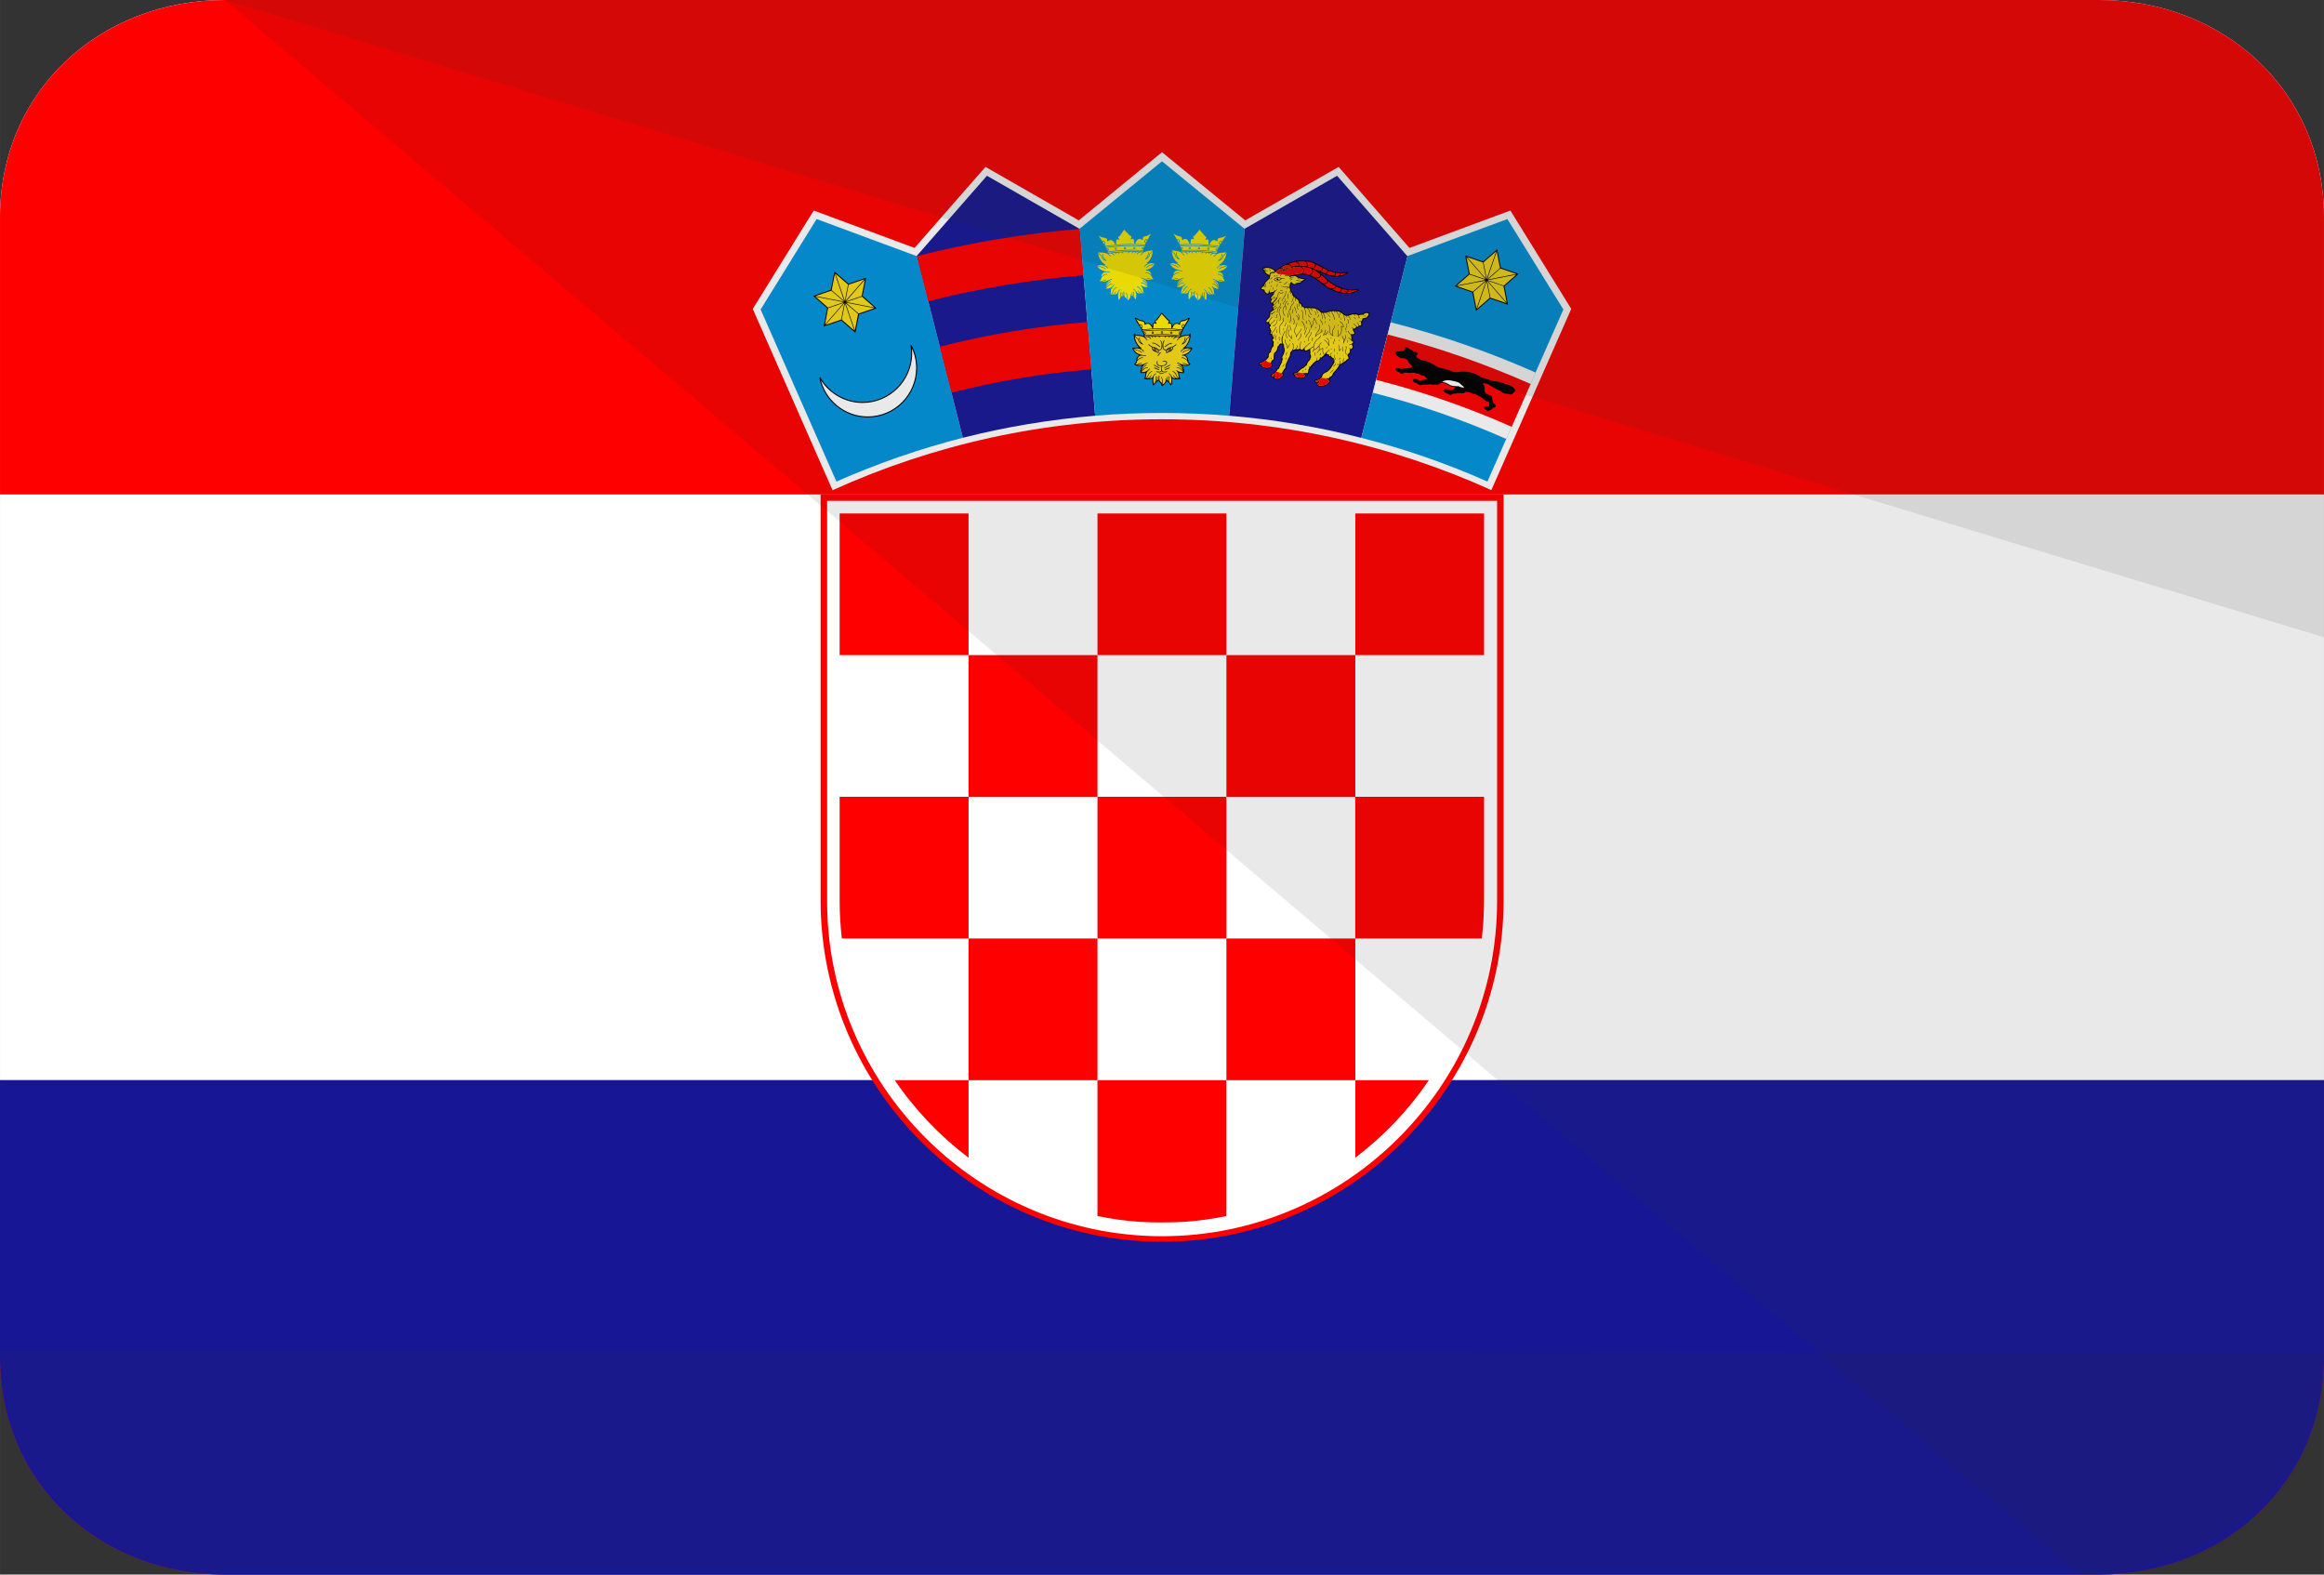 <?xml version="1.0" encoding="UTF-8"?>
<!DOCTYPE svg PUBLIC "-//W3C//DTD SVG 1.1//EN" "http://www.w3.org/Graphics/SVG/1.1/DTD/svg11.dtd">
<!-- Creator: CorelDRAW X7 -->
<svg xmlns="http://www.w3.org/2000/svg" xml:space="preserve" width="210mm" height="142.258mm" version="1.1" style="shape-rendering:geometricPrecision; text-rendering:geometricPrecision; image-rendering:optimizeQuality; fill-rule:evenodd; clip-rule:evenodd"
viewBox="0 0 21000 14226"
 xmlns:xlink="http://www.w3.org/1999/xlink">
 <rect x="0" y="0" width="21000" height="14226" fill="#333333" stroke="none"/>
 <defs>
  <style type="text/css">
   <![CDATA[
    .str0 {stroke:black;stroke-width:9.26}
    .fil8 {fill:none}
    .fil7 {fill:#FFED00}
    .fil5 {fill:black}
    .fil4 {fill:#0093DD}
    .fil1 {fill:#171796}
    .fil0 {fill:#E70013}
    .fil6 {fill:#F7DB17}
    .fil3 {fill:red}
    .fil2 {fill:white}
    .fil9 {fill:#2B2A29;fill-opacity:0.102}
   ]]>
  </style>
   <clipPath id="id0">
    <path d="M21000 12261c0,1152 -915,1965 -2032,1965l-16936 0c-1117,0 -2032,-813 -2032,-1965l0 -10296c0,-1152 915,-1965 2032,-1965l16936 0c1117,0 2032,813 2032,1965l0 10296z"/>
   </clipPath>
 </defs>
 <g id="Layer_x0020_1">
  <path class="fil0" d="M21000 12261c0,1152 -915,1965 -2032,1965l-16936 0c-1117,0 -2032,-813 -2032,-1965l0 -10296c0,-1152 915,-1965 2032,-1965l16936 0c1117,0 2032,813 2032,1965l0 10296z"/>
  <g style="clip-path:url(#id0)">
   <g id="_2546806241424">
    <rect class="fil1" x="-5375" y="-825" width="31750" height="15875"/>
    <rect class="fil2" x="-5375" y="-825" width="31750" height="10583"/>
    <rect class="fil3" x="-5375" y="-825" width="31750" height="5292"/>
    <path class="fil3" d="M10501 11219l0 0c1697,0 3086,-1389 3086,-3086l0 -3667 -6172 0 0 3667c0,1697 1389,3086 3086,3086l0 0z"/>
    <path class="fil2" d="M10501 11169l0 0c1665,0 3027,-1362 3027,-3027l0 -3617 -6054 0 0 3617c0,1665 1362,3027 3027,3027z"/>
    <polygon class="fil3" points="8752,4639 7587,4639 7587,5919 8752,5919 "/>
    <polygon class="fil3" points="8752,7199 9917,7199 9917,5919 8752,5919 "/>
    <path class="fil3" d="M7587 8135c0,116 7,231 20,344l1145 0 0 -1280 -1165 0 0 936z"/>
    <polygon class="fil3" points="11082,7199 9917,7199 9917,8479 11082,8479 "/>
    <polygon class="fil3" points="11082,9759 12247,9759 12247,8479 11082,8479 "/>
    <path class="fil3" d="M12247 10459c258,-195 483,-432 665,-700l-665 0 0 700z"/>
    <polygon class="fil3" points="8752,9759 9917,9759 9917,8479 8752,8479 "/>
    <path class="fil3" d="M8085 9759c182,268 408,505 667,701l0 -701 -667 0z"/>
    <path class="fil3" d="M10702 11039c129,-9 256,-27 379,-52l0 -1228 -1164 0 0 1228c123,25 249,43 378,52 136,8 271,7 407,0l0 0z"/>
    <path class="fil3" d="M13390 8479c13,-113 20,-228 20,-345l0 -935 -1164 0 0 1280 1144 0 0 0z"/>
    <polygon class="fil3" points="11082,7199 12247,7199 12247,5919 11082,5919 "/>
    <polygon class="fil3" points="11082,4639 9917,4639 9917,5919 11082,5919 "/>
    <polygon class="fil3" points="13410,5919 13410,4639 12247,4639 12247,5919 "/>
    <path class="fil2" d="M13476 4428l722 -1637 -550 -889 -912 338 -640 -732 -844 483 -752 -616 -752 616 -843 -483 -641 732 -911 -338 -551 889 721 1638c909,-412 1917,-641 2977,-641 1060,0 2067,229 2976,640l0 0z"/>
    <path class="fil4" d="M8284 2312l-1 2 -904 -335 -506 817 194 440 491 1115c366,-162 749,-295 1143,-396l-417 -1643 0 0z"/>
    <path class="fil2 str0" d="M8232 3120c33,61 51,131 51,205 0,243 -198,442 -442,442 -214,0 -394,-154 -434,-358 77,135 222,227 387,227 245,0 444,-200 444,-444 0,-25 -2,-49 -6,-72l0 0z"/>
    <polygon class="fil5" points="7827,2508 7826,2516 7795,2674 7917,2781 7922,2786 7915,2788 7763,2841 7731,2999 7730,3007 7724,3002 7602,2896 7449,2948 7442,2950 7444,2943 7474,2784 7353,2678 7347,2673 7354,2671 7507,2618 7538,2460 7540,2452 7545,2457 7667,2563 7820,2511 "/>
    <polygon class="fil6" points="7644,2734 7758,2833 7901,2784 "/>
    <polygon class="fil6" points="7645,2729 7902,2779 7788,2680 "/>
    <polygon class="fil6" points="7369,2675 7626,2725 7512,2626 "/>
    <polygon class="fil6" points="7625,2730 7368,2680 7482,2779 "/>
    <polygon class="fil6" points="7639,2720 7811,2523 7668,2572 "/>
    <polygon class="fil6" points="7455,2932 7626,2735 7483,2784 "/>
    <polygon class="fil6" points="7630,2738 7458,2936 7601,2887 "/>
    <polygon class="fil6" points="7815,2527 7643,2724 7786,2675 "/>
    <polygon class="fil6" points="7629,2721 7544,2474 7515,2622 "/>
    <polygon class="fil6" points="7720,2987 7635,2739 7606,2888 "/>
    <polygon class="fil6" points="7640,2738 7725,2985 7754,2837 "/>
    <polygon class="fil6" points="7549,2472 7634,2719 7663,2571 "/>
    <path class="fil1" d="M9756 2066l-2 1 -836 -479 -634 724 417 1643c387,-98 787,-165 1195,-199l-140 -1690 0 0z"/>
    <path class="fil3" d="M8598 3548c409,-105 831,-176 1263,-211l-35 -428c-456,38 -902,113 -1334,223l106 416 0 0z"/>
    <path class="fil3" d="M8388 2722c455,-116 923,-195 1403,-235l-35 -419c-503,42 -995,125 -1471,246l103 408z"/>
    <path class="fil4" d="M11248 2066l-2 1 -746 -610 -744 609 140 1690c199,-17 401,-25 604,-25 204,0 407,9 607,25l141 -1690 0 0z"/>
    <path class="fil5" d="M10498 2826c-1,0 -3,1 -5,4 -15,19 -28,37 -43,56 -15,5 -19,14 -13,28 -20,-3 -23,15 -23,33 -20,-29 -41,-37 -64,-24 -1,-18 -15,-26 -35,-30 -14,-1 -25,-6 -34,-12 -4,-3 -8,-5 -13,-8 -10,-7 -18,0 -14,6 21,34 42,68 63,102 -1,6 1,12 7,16 4,10 7,21 11,31 -1,3 -1,6 -2,9 -18,-9 -35,-10 -52,-11 -14,0 -23,-4 -29,-10 -4,-5 -7,-2 -7,6 0,42 13,79 47,117 -18,0 -36,1 -54,2 -7,0 -8,3 -6,8 10,24 27,45 64,60 -16,9 -25,22 -28,40 0,18 -6,30 -16,36 -5,3 -7,5 -2,8 20,15 44,16 70,9 -12,21 -18,44 -15,67 16,4 32,1 48,-4 -3,5 -4,13 -4,24 -1,9 -4,18 -9,27 -2,2 -5,6 1,8 26,7 50,4 71,-4 0,19 1,38 6,57 2,5 6,8 10,2 12,-17 25,-31 41,-40 3,7 6,13 13,17 7,4 11,13 12,26 0,3 0,5 2,7 12,1 41,-29 47,-46 16,9 22,19 34,36 4,6 8,2 10,-2 5,-19 5,-38 5,-57 21,8 46,11 72,4 5,-2 3,-6 0,-8 -5,-9 -8,-20 -9,-29 0,-10 -1,-18 -3,-22 16,5 32,8 48,4 2,-24 -4,-46 -16,-67 25,6 51,6 71,-9 4,-3 2,-5 -2,-8 -11,-6 -16,-18 -17,-36 -2,-18 -11,-32 -28,-40 38,-15 55,-37 65,-60 1,-6 0,-8 -6,-9 -18,0 -38,-1 -56,-2 34,-37 48,-75 48,-117 -1,-8 -3,-11 -8,-6 -5,7 -14,11 -27,11 -17,1 -34,2 -51,10 -1,-3 -2,-6 -3,-9 4,-10 8,-20 12,-30 7,-5 8,-10 7,-16 21,-34 40,-68 61,-102 5,-7 -3,-13 -13,-6 -5,3 -9,5 -13,8 -10,6 -21,11 -35,11 -19,5 -32,14 -33,32 -23,-14 -44,-6 -64,24 -1,-19 -3,-36 -24,-34 6,-13 2,-23 -14,-28 -14,-19 -36,-37 -50,-56 -3,-3 -4,-4 -6,-4l0 0z"/>
    <path class="fil7" d="M10697 2935c-4,-2 -10,2 -13,8 -3,6 -3,13 2,15 3,2 6,0 9,-4l2 -3c0,0 0,0 0,-1 3,-6 4,-12 0,-14l0 -1z"/>
    <path class="fil7" d="M10304 2935c4,-2 10,2 13,8 3,6 3,13 -1,15 -4,2 -8,-2 -11,-8 -3,-6 -5,-13 -1,-15l0 0z"/>
    <path class="fil6" d="M10660 3006c-3,0 -5,2 -5,5 0,2 2,5 5,5 3,0 5,-2 5,-5 0,-3 -2,-5 -5,-5z"/>
    <path class="fil6" d="M10344 3006c-2,0 -5,2 -5,5 0,3 2,5 5,5 3,0 5,-2 5,-5 0,-3 -2,-5 -5,-5z"/>
    <path class="fil7" d="M10681 2983c-60,-8 -118,-11 -178,-11 -59,0 -118,3 -177,9 -2,1 -2,7 1,7 59,-6 118,-9 176,-9 59,0 117,3 175,10 3,0 4,-6 3,-6l0 0z"/>
    <path class="fil7" d="M10324 2976c60,-6 120,-9 179,-9 60,0 119,3 178,10l8 -14c-2,1 -5,1 -7,-1 -6,-2 -7,-12 -3,-21 5,-9 13,-14 19,-11 3,2 5,5 6,9l35 -58c-16,10 -26,17 -46,20 -22,3 -32,11 -29,24 3,12 -4,10 -16,4 -24,-13 -42,6 -51,28 -5,14 -12,14 -13,-1 0,-6 0,-10 0,-16 -2,-17 -7,-22 -17,-17 -13,6 -14,2 -11,-5 2,-5 7,-10 5,-17 -1,-5 -5,-7 -12,-8 -14,-19 -36,-38 -51,-57 -14,19 -29,38 -43,57 -7,1 -11,2 -12,8 -2,7 4,12 6,17 3,6 2,10 -11,4 -10,-5 -14,0 -16,18 0,5 -1,10 -1,16 -1,15 -7,15 -13,1 -9,-22 -28,-41 -52,-28 -12,6 -16,8 -14,-4 1,-13 -9,-21 -31,-24 -20,-3 -29,-10 -45,-20l32 54c1,-2 3,-4 5,-5 6,-3 14,2 18,11 5,9 3,19 -2,21 -1,1 -2,1 -3,1l8 13 0 0z"/>
    <path class="fil6" d="M10668 3047c-1,1 -1,1 -2,1 -3,2 -6,5 -10,10 -5,5 -10,10 -17,15 -1,0 -2,1 -3,-1 -2,-2 -1,-3 0,-3 6,-5 12,-10 16,-15 2,-2 4,-4 6,-7 -7,-1 -15,-1 -22,-2 -6,2 -12,4 -18,7 -4,3 -8,6 -10,10 -1,1 -2,2 -4,1 -2,-1 -1,-2 -1,-3 3,-5 8,-9 13,-12 2,-2 5,-3 8,-4 -8,-1 -17,-2 -25,-2 -2,1 -3,2 -5,4 -1,1 -3,3 -4,5 -1,1 -2,2 -4,0 -2,-1 -1,-2 0,-3 1,-2 3,-4 5,-6 0,0 0,-1 0,-1 -6,0 -12,-1 -18,-1 -1,0 -1,1 -1,1 -2,1 -3,3 -4,4 -2,2 -3,4 -3,6 -1,1 -1,2 -4,1 -2,-1 -1,-2 -1,-3 1,-3 2,-5 4,-7 0,0 1,-1 2,-2 -9,-1 -18,-1 -27,-1 -1,0 -1,1 -1,1 -2,1 -4,2 -6,4 -1,1 -2,3 -3,5 -1,1 -2,2 -4,1 -2,-2 -1,-3 -1,-4 2,-2 3,-4 5,-6 1,0 1,-1 2,-1 -10,0 -19,-1 -29,-1 -9,0 -19,1 -28,1 0,0 1,1 2,1 1,2 3,4 4,6 1,1 1,2 -1,4 -2,1 -2,0 -3,-1 -1,-2 -2,-4 -4,-5 -1,-2 -3,-3 -5,-4 -1,0 -1,-1 -1,-1 -9,0 -18,0 -27,1 1,1 1,1 2,2 1,2 3,4 3,7 1,1 1,2 -1,3 -2,1 -3,0 -3,-1 -1,-2 -2,-4 -3,-6 -1,-1 -3,-3 -4,-4 -1,-1 -1,-1 -1,-1 -6,0 -13,1 -19,1 0,0 1,1 1,1 2,2 3,4 5,6 1,1 1,2 -1,3 -2,2 -3,1 -3,0 -2,-2 -3,-4 -5,-6 -1,-1 -3,-2 -5,-3 0,0 0,-1 0,-1 -9,1 -17,1 -26,2 3,2 7,3 10,5 5,3 9,7 12,11 1,2 1,3 -1,4 -2,1 -3,0 -3,-1 -3,-4 -6,-7 -11,-10 -6,-3 -12,-6 -19,-8l0 0c-7,1 -14,1 -21,2 1,3 4,6 6,8 5,5 10,10 16,15 1,0 2,1 1,3 -2,2 -3,1 -4,1 -6,-5 -12,-10 -16,-15 -3,-3 -8,-9 -11,-11 -15,-7 -28,-10 -45,-12 -12,-1 -25,0 -36,-6 3,7 6,13 10,18 4,6 10,10 17,12 0,0 1,1 1,2 2,12 7,22 13,30 5,5 9,9 15,12 -6,-7 -10,-13 -13,-20 -6,-11 -7,-22 -6,-33 0,-1 0,-2 2,-2 3,0 3,1 3,3 -1,9 0,20 5,30 5,9 13,18 23,27 2,1 0,5 -2,4 -12,-3 -23,-9 -30,-18 -7,-8 -12,-18 -14,-31 -8,-2 -13,-7 -18,-13 -3,-4 -6,-10 -9,-16 2,34 14,63 36,89 5,6 13,15 20,17 7,3 7,8 -2,8 -2,0 -5,0 -8,0 7,3 13,5 18,8 10,6 17,13 18,22 0,1 0,2 -3,2 -2,1 -2,-1 -2,-2 -1,-7 -7,-12 -15,-17 -9,-5 -21,-9 -32,-13 -12,0 -24,0 -36,0 3,3 7,5 11,7 6,3 14,7 26,10 7,1 13,4 19,7 5,3 10,7 14,11 0,1 1,2 -1,4 -2,2 -2,1 -3,0 -4,-4 -8,-8 -13,-11 -5,-3 -10,-5 -17,-7 -12,-3 -21,-6 -28,-10 -6,-3 -10,-6 -14,-9 14,31 35,45 65,54 2,0 4,1 5,1 0,0 0,0 1,0 6,2 13,4 21,5 7,1 13,2 20,3 1,0 3,0 2,2 0,3 -1,3 -2,3 -8,-1 -14,-2 -21,-3 -5,-1 -9,-2 -14,-3 -2,0 -5,1 -8,1 -18,1 -33,18 -34,39 0,0 0,0 0,1 7,-6 14,-12 21,-17 9,-5 19,-8 29,-5 1,0 2,0 1,3 0,2 -1,2 -3,2 -8,-3 -16,0 -24,5 -9,5 -17,12 -25,19 -2,12 -6,23 -16,30 5,3 8,5 13,3 6,-3 13,-6 20,-8 7,-2 15,-4 22,-4 1,-1 3,-1 3,2 0,2 -1,2 -3,3 -7,0 -14,1 -20,4 -6,2 -12,4 -18,7 18,4 36,0 53,-6 4,-2 8,-4 10,-4 4,-2 9,-4 13,-6 6,-2 11,-4 15,-4 1,0 2,-1 2,2 1,2 0,3 -2,3 -9,1 -10,1 -17,6 0,2 -5,4 -10,7 -3,2 -5,5 -7,6 -7,6 -11,14 -15,22 -2,6 -4,12 -5,18 4,-9 10,-17 16,-24 7,-8 16,-16 27,-21 1,0 2,-1 3,1 1,3 0,3 -1,4 -10,4 -18,11 -25,19 -7,8 -13,18 -18,27 -2,5 0,0 -3,7 9,-10 17,-18 25,-24 11,-8 23,-12 33,-10 1,0 3,0 2,2 0,3 -1,3 -3,3 -9,-2 -19,2 -29,9 -9,7 -19,17 -28,28 14,2 28,-2 42,-6 7,-3 15,-11 19,-12 1,-2 3,-4 4,-6 3,-2 6,-5 8,-7 1,-1 2,-2 4,0 2,2 1,3 0,3 -3,3 -5,5 -8,8 -2,3 -5,6 -7,9 -1,0 -1,1 -2,1 -5,5 -12,13 -13,19 -5,16 -2,29 -10,45 6,-3 10,-6 14,-11 4,-4 7,-10 10,-18 3,-8 7,-15 13,-21 6,-6 13,-10 20,-13 1,-1 3,-1 4,1 0,3 -1,3 -2,3 -7,3 -13,7 -19,13 -5,5 -9,12 -12,19 -3,8 -6,14 -11,20 -3,4 -7,7 -12,10 4,-1 6,-1 10,-1 6,0 16,-5 21,-9 6,-4 10,-10 13,-16 0,-2 1,-3 3,-2 2,1 2,2 1,4 -3,7 -8,13 -13,18 -5,3 -10,6 -16,7 13,0 25,-3 37,-8 5,-2 7,-13 10,-16 2,-5 5,-9 8,-12 4,-5 8,-8 13,-10 1,-1 2,-1 3,1 1,2 0,3 -1,3 -4,2 -8,5 -11,9 -3,3 -6,7 -8,11 1,6 -4,18 -4,24 -1,16 0,32 4,48 4,-6 8,-10 13,-15 0,0 0,-1 0,-1 1,-9 2,-17 3,-26 1,-9 1,-18 0,-26 -1,-1 -1,-3 2,-3 2,0 2,1 2,2 1,9 1,18 1,27 -1,7 -1,14 -2,21 4,-4 4,-4 6,-8 3,-6 4,-12 5,-18 1,-7 0,-13 -1,-19 0,-1 -1,-2 2,-2 2,-1 2,0 3,1 1,7 2,13 1,20 -1,5 -2,10 -4,16 4,-4 9,-7 14,-10 0,-6 0,-12 0,-18 0,-5 0,-10 1,-14 0,-2 1,-4 4,-3 3,0 3,2 2,4 0,4 -1,8 -1,14 0,6 0,12 0,19 1,6 4,14 10,18 8,4 13,12 15,21 1,-11 1,-22 0,-31 -1,-11 -4,-21 -9,-29 -1,-1 -1,-2 1,-4 2,-1 3,0 3,1 5,9 9,19 10,31 1,12 1,24 -1,38 8,-6 30,-20 28,-46 -1,-2 -2,-4 -3,-6 0,-1 -1,-2 1,-3 3,-1 3,0 4,1 1,2 2,5 3,8 0,2 0,4 1,6 1,0 3,-3 4,-3 2,2 4,3 6,5 -2,-5 -3,-10 -3,-14 -1,-7 -1,-14 1,-20 0,-1 0,-3 3,-2 2,1 2,2 2,3 -2,6 -2,12 -1,18 0,6 2,12 5,19 0,0 0,1 0,2 2,1 4,3 6,5 -1,-7 -2,-14 -2,-20 -1,-9 -1,-18 0,-27 0,-1 0,-3 3,-2 2,0 2,1 2,2 -1,9 -1,17 -1,26 1,9 2,18 4,26 0,0 0,1 0,1 4,4 7,9 12,15 4,-16 5,-32 5,-48 0,-6 -6,-18 -5,-23 -3,-5 -5,-9 -8,-12 -3,-4 -7,-7 -11,-9 -1,0 -2,-1 -1,-3 0,-2 2,-2 3,-1 5,2 9,5 13,10 3,3 5,7 8,12 4,0 6,14 11,16 12,5 23,8 35,8 -6,-1 -11,-4 -15,-7 -6,-5 -10,-11 -13,-18 -1,-1 -1,-3 1,-4 2,-1 3,1 3,2 3,6 7,12 12,16 7,5 23,10 31,10 -4,-3 -8,-6 -12,-10 -4,-6 -8,-12 -11,-20 -3,-7 -7,-14 -12,-19 -5,-6 -12,-10 -19,-13 -1,0 -2,0 -1,-3 1,-2 2,-2 3,-1 8,3 15,7 21,13 5,6 10,13 13,21 2,8 6,14 10,18 3,5 8,8 14,11 -8,-16 -6,-29 -10,-45 -3,-10 -18,-22 -15,-25 3,-4 10,7 19,10 14,4 28,8 43,6 -10,-10 -19,-21 -29,-28 -9,-7 -19,-11 -28,-9 -1,0 -2,0 -2,-2 -1,-3 0,-3 2,-3 10,-2 21,2 31,10 9,7 16,14 24,23 -1,-3 0,-1 -2,-6 -5,-9 -10,-19 -17,-27 -7,-8 -16,-14 -26,-19 -1,-1 -2,-1 -1,-4 1,-2 2,-1 4,-1 10,5 19,13 27,21 6,7 11,16 15,24 -1,-6 -3,-12 -5,-18 -3,-8 -7,-15 -15,-22 -4,-5 -16,-11 -16,-14 -2,-1 -2,-1 -5,-2 -5,-2 -9,-4 -13,-4 -1,0 -2,0 -2,-3 0,-2 2,-2 3,-2 4,0 9,2 14,4 3,1 5,4 8,5 4,0 11,4 16,6 16,6 35,10 52,6 -5,-3 -11,-5 -17,-7 -7,-2 -14,-4 -21,-4 -1,0 -2,0 -2,-3 0,-2 1,-2 2,-2 8,0 15,2 22,4 7,2 14,6 21,9 4,2 8,-1 13,-4 -10,-7 -15,-18 -16,-29l-1 -1c-8,-7 -16,-14 -24,-19 -8,-5 -17,-8 -25,-5 -1,0 -2,0 -3,-2 -1,-2 0,-3 2,-3 9,-3 19,0 28,5 7,5 15,11 22,17 0,0 0,-1 0,-1 -2,-21 -16,-38 -35,-39 -6,0 -14,2 -14,-3 0,-4 7,-3 18,-6 30,-9 52,-23 66,-54 -5,3 -9,6 -15,9 -7,4 -15,7 -28,10 -6,2 -12,4 -17,7 -5,3 -9,7 -12,11 -1,0 -2,1 -4,0 -2,-2 -1,-3 0,-4 3,-4 8,-8 14,-11 5,-3 11,-6 18,-7 12,-3 20,-7 27,-10 4,-2 7,-4 10,-7 -12,0 -24,0 -36,0 -11,4 -23,8 -31,13 -9,5 -15,10 -15,17 -1,1 -1,3 -3,2 -3,0 -3,-1 -2,-2 0,-9 7,-16 17,-22 6,-3 12,-5 18,-8 -2,0 -5,0 -8,0 -9,0 -9,-5 -1,-8 7,-3 15,-11 19,-17 22,-26 33,-56 36,-88 -3,5 -5,11 -9,15 -4,6 -10,10 -17,13 -3,13 -7,23 -14,31 -8,9 -17,15 -29,18 -3,1 -4,-3 -3,-4 11,-9 18,-18 22,-27 5,-10 7,-21 6,-30 0,-2 0,-3 2,-3 3,0 3,1 3,2 1,11 -1,22 -6,33 -4,7 -8,13 -14,20 6,-3 11,-7 15,-12 6,-8 11,-18 13,-30 0,-1 1,-2 2,-2 7,-2 12,-6 16,-12 4,-5 7,-11 10,-18 -11,6 -24,5 -36,6 -16,2 -29,6 -43,12l0 0z"/>
    <path class="fil6" d="M10663 3034c-53,-7 -106,-9 -160,-9 -53,0 -107,3 -161,8 -1,1 -1,3 -1,4 0,2 3,3 10,2 50,-4 100,-7 151,-7 53,0 106,2 160,8 2,1 6,-7 1,-6l0 0z"/>
    <path class="fil6" d="M10344 3028c53,-5 106,-9 159,-9 53,0 106,4 159,10l3 -10c-2,1 -3,2 -5,2 -5,0 -10,-5 -10,-10 0,-5 5,-10 10,-10 4,0 7,3 9,6l5 -13c-57,-7 -114,-10 -171,-10 -57,0 -114,3 -171,9l4 13c2,-3 5,-5 8,-5 5,0 10,5 10,10 0,5 -5,10 -10,10 -1,0 -2,-1 -3,-1l3 8 0 0 0 0zm240 -33c-5,0 -10,5 -10,10 0,5 5,10 10,10 5,0 10,-5 10,-10 0,-5 -5,-10 -10,-10zm0 5c-3,0 -5,3 -5,5 0,3 2,5 5,5 3,0 5,-2 5,-5 0,-2 -2,-5 -5,-5zm-85 -7c-5,0 -9,5 -9,10 0,5 4,10 9,10 6,0 10,-5 10,-10 0,-5 -4,-10 -10,-10zm0 5c-2,0 -4,2 -4,5 0,3 2,5 4,5 3,0 5,-2 5,-5 0,-3 -2,-5 -5,-5zm-83 -3c-5,0 -10,5 -10,10 0,5 5,10 10,10 5,0 10,-5 10,-10 0,-5 -5,-10 -10,-10zm0 5c-3,0 -5,2 -5,5 0,2 2,4 5,4 2,0 4,-2 4,-4 0,-3 -2,-5 -4,-5z"/>
    <path class="fil7" d="M10503 2935c-1,-5 -4,-10 -8,-14 -4,-3 -9,-6 -15,-6 -2,-1 -3,-5 0,-6 5,-1 9,-5 12,-10 4,-6 6,-13 8,-20 0,-3 5,-3 5,0 1,6 4,12 8,16 4,5 9,9 15,11 2,1 2,5 -1,5 -5,1 -8,3 -11,7 -4,5 -6,11 -8,17 0,3 -5,3 -5,0l0 0zm2 -9c2,-4 4,-8 7,-12 2,-2 5,-5 8,-6 -4,-2 -8,-6 -12,-10 -2,-2 -4,-5 -5,-9 -2,5 -4,9 -6,13 -3,3 -5,6 -9,9 4,1 8,4 11,6 2,3 5,6 6,9l0 0z"/>
    <path class="fil5" d="M10568 3327l-40 16c-2,0 -3,1 -4,-2 -1,-2 0,-3 2,-4l40 -16c1,0 3,-1 4,2 1,3 -1,3 -2,4zm5 -26l-48 26c-1,1 -2,1 -4,-1 -1,-3 0,-4 2,-4l47 -26c1,-1 2,-1 4,1 1,3 0,3 -1,4zm-143 -5l47 26c1,1 3,1 1,4 -1,2 -3,2 -4,1l-47 -26c-1,0 -3,-1 -1,-4 1,-2 2,-2 4,-1zm4 25l40 16c1,1 3,2 2,4 -2,3 -3,2 -4,2l-41 -16c-1,-1 -2,-1 -1,-4 1,-3 2,-2 4,-2l0 0zm17 34c11,3 21,4 28,3 7,-1 12,-5 15,-12l0 -38c-8,0 -16,-1 -24,-4 -8,-2 -13,-7 -15,-13 -4,-9 -2,-19 -1,-26 1,-2 1,-3 4,-2 3,0 2,2 2,3 -2,7 -3,15 0,22 2,5 6,9 12,11 7,2 16,3 24,3 8,0 17,-1 24,-3 6,-2 11,-6 15,-10 3,-4 5,-9 4,-14 0,-3 -1,-5 -3,-6 -3,-2 -7,-3 -10,-3 -4,0 -8,1 -12,1 -2,1 -4,1 -6,1 -1,1 -3,1 -3,-2 0,-3 1,-3 3,-3 1,-1 3,-1 5,-1 4,-1 9,-2 13,-2 4,0 9,2 13,4 3,2 6,6 6,10 1,7 -1,13 -6,19 -4,5 -10,9 -17,11 -7,2 -14,3 -22,4l0 37c0,1 0,1 0,2 3,6 8,9 15,11 8,1 17,0 28,-3 1,0 3,0 4,2 0,3 -1,4 -3,4 -11,3 -22,4 -30,2 -7,-1 -13,-4 -17,-10 -4,6 -10,9 -17,10 -8,2 -19,1 -30,-2 -2,0 -3,-1 -2,-4 0,-2 2,-2 3,-2l0 0zm28 17l32 -1c1,0 3,0 3,3 0,3 -2,3 -3,3l-32 1c-1,0 -3,0 -3,-3 0,-3 2,-3 3,-3z"/>
    <path class="fil5" d="M10526 3130c11,-10 22,-18 33,-23 10,-6 20,-9 28,-8 1,0 3,0 3,3 0,3 -2,3 -3,3 -8,-1 -16,2 -26,7 -9,5 -20,13 -32,23 -1,1 -2,2 -4,-1 -2,-2 -1,-3 0,-4l1 0zm-48 5c-11,-11 -23,-19 -35,-25 -11,-6 -21,-8 -28,-8 -2,0 -3,1 -3,-2 -1,-3 1,-4 2,-4 9,0 20,3 32,9 12,6 25,15 36,25 1,1 2,2 0,4 -2,3 -3,2 -4,1l0 0zm-17 78c3,-6 7,-12 11,-17 4,-5 9,-9 14,-13 1,-1 2,-2 4,0 2,3 1,3 -1,4 -4,4 -9,8 -12,13 -4,5 -8,10 -10,16 -1,1 -1,2 -4,1 -3,-1 -2,-2 -2,-4l0 0zm29 -136c4,6 7,11 9,18 2,6 4,14 3,22 1,6 1,13 0,19 -1,7 -3,14 -8,20 -3,4 -8,7 -13,8 -4,1 -8,1 -12,0 2,8 4,16 0,24 -1,1 -3,2 -4,1 -3,-1 -7,-3 -10,-4 -3,-2 -7,-3 -10,-4l0 0c-7,-3 -14,-6 -19,-9 -5,-3 -9,-7 -11,-10l0 0c-4,-4 -6,-8 -7,-13 -1,-4 -2,-9 -2,-14 -5,-3 -11,-6 -15,-9 -5,-3 -9,-7 -13,-10 -1,-1 -2,-2 0,-4 3,-2 4,-1 5,0 3,3 7,6 11,9 5,3 10,7 16,10 10,1 20,4 29,8 9,4 17,9 25,15 1,1 2,2 2,2 1,0 2,1 2,1 4,2 8,3 12,2 4,-1 7,-3 10,-7 3,-5 5,-11 6,-17 1,-6 1,-12 1,-18l0 0c0,-8 -1,-15 -3,-20 -2,-6 -5,-12 -8,-16 -1,-1 -2,-3 1,-4 2,-2 3,-1 4,0l-1 0zm-29 83c-8,-7 -16,-12 -24,-15 -9,-4 -17,-7 -25,-8 0,4 1,7 2,11 1,4 2,7 5,10l0 0c3,3 6,6 10,9 5,3 11,5 18,8l0 0c3,1 7,3 10,4 3,1 5,2 8,4 1,-7 -1,-14 -3,-21 0,-1 -1,-1 -1,-2l0 0zm61 -79c-4,5 -6,10 -8,16 -2,6 -3,12 -3,20l0 0c0,6 0,12 1,18 1,6 3,12 6,17 3,4 6,6 10,7 4,1 8,0 12,-2 0,0 1,-1 2,-1 0,0 1,-1 2,-2 8,-6 16,-11 25,-15 9,-4 19,-7 29,-8 6,-3 11,-6 16,-10 4,-3 8,-6 11,-9 1,-1 2,-2 4,0 3,2 2,3 0,4 -3,3 -7,7 -12,10 -5,3 -10,6 -15,9 -1,5 -1,10 -2,14 -1,5 -4,9 -7,13l0 0c-3,4 -7,7 -12,10 -5,3 -11,6 -18,9l0 0c-4,1 -7,2 -10,4 -4,1 -7,3 -10,5 -2,0 -4,0 -4,-2 -4,-8 -2,-16 0,-24 -4,1 -9,2 -13,1 -5,-2 -9,-5 -13,-9 -4,-6 -6,-13 -7,-20 -1,-6 -1,-13 -1,-19 0,-8 1,-15 3,-22 2,-7 5,-12 9,-17 1,-2 2,-3 4,-1 3,2 2,3 1,4l0 0zm74 56c-9,1 -17,4 -25,8 -8,3 -16,8 -24,15 -1,1 -1,1 -1,2 -2,7 -4,14 -3,21 3,-1 5,-3 7,-4 4,-1 7,-3 11,-4l0 0c7,-3 13,-5 17,-8 5,-3 8,-6 11,-9 0,0 0,0 0,0 2,-3 4,-6 5,-11 1,-3 1,-6 2,-10l0 0z"/>
    <path class="fil5" d="M10570 3141c-9,0 -17,8 -17,17 0,9 8,17 17,17 9,0 17,-8 17,-17 0,-9 -8,-17 -17,-17zm0 5c-6,0 -11,6 -11,12 0,6 5,12 11,12 6,0 12,-6 12,-12 0,-6 -6,-12 -12,-12zm0 5c-4,0 -7,3 -7,7 0,4 3,7 7,7 4,0 7,-3 7,-7 0,-4 -3,-7 -7,-7zm-133 -10c9,0 17,8 17,17 0,10 -7,17 -17,17 -9,0 -17,-7 -17,-17 0,-9 8,-17 17,-17zm0 6c6,0 12,5 12,11 0,7 -6,12 -12,12 -6,0 -11,-5 -11,-12 0,-6 5,-11 11,-11zm0 5c4,0 7,3 7,6 0,4 -3,7 -7,7 -4,0 -7,-3 -7,-7 0,-3 3,-6 7,-6z"/>
    <path class="fil7" d="M10360 2167c-4,-2 -9,2 -12,8 -3,6 -2,13 2,15 3,2 6,0 9,-4l2 -3c0,0 0,-1 0,-1 3,-6 3,-13 -1,-15l0 0z"/>
    <path class="fil7" d="M9968 2182c4,-2 10,1 13,7 3,6 4,13 0,15 -4,2 -9,-2 -12,-8 -3,-6 -5,-12 -1,-14l0 0z"/>
    <path class="fil7" d="M10326 2239c-2,1 -4,3 -4,5 0,3 2,5 5,5 2,0 4,-3 4,-5 0,-3 -2,-5 -5,-5z"/>
    <path class="fil7" d="M10010 2251c-2,1 -4,3 -4,5 0,3 2,5 5,5 2,0 4,-3 4,-5 0,-3 -2,-5 -5,-5z"/>
    <path class="fil7" d="M10346 2215c-59,-5 -119,-6 -178,-4 -59,2 -118,8 -177,16 -2,1 -1,7 1,7 59,-8 118,-14 177,-16 58,-2 116,-1 175,4 3,0 4,-7 2,-7l0 0z"/>
    <path class="fil7" d="M9989 2222c60,-8 120,-14 179,-16 59,-2 118,-1 178,4l8 -15c-3,1 -5,1 -7,0 -6,-3 -8,-13 -4,-22 4,-9 12,-14 19,-11 3,1 5,5 5,9l33 -60c-16,11 -25,18 -45,22 -22,4 -31,12 -28,25 4,12 -4,11 -15,5 -25,-13 -42,7 -50,29 -5,15 -12,15 -13,0 -1,-6 -1,-10 -2,-16 -2,-17 -7,-22 -17,-17 -13,7 -14,3 -11,-4 2,-5 6,-10 4,-17 -1,-6 -5,-7 -12,-8 -15,-18 -38,-36 -53,-55 -13,20 -28,39 -41,59 -7,1 -11,3 -12,8 -1,8 5,12 7,17 3,6 2,10 -10,5 -10,-5 -15,0 -16,18 0,5 0,11 0,16 0,15 -7,16 -13,2 -10,-22 -30,-40 -54,-26 -11,7 -15,9 -14,-4 1,-13 -9,-20 -31,-23 -20,-2 -30,-8 -47,-18l35 52c1,-2 2,-3 4,-4 6,-3 15,1 19,10 5,9 4,18 -2,22 0,0 -1,0 -2,0l8 13 0 0z"/>
    <path class="fil7" d="M10336 2280c-1,0 -1,0 -2,1 -4,2 -6,5 -10,10 -5,5 -10,10 -16,15 -1,1 -2,2 -4,0 -1,-2 0,-3 1,-3 6,-5 11,-10 15,-15 2,-3 4,-5 6,-8 -8,0 -15,-1 -22,-1 -7,2 -13,5 -18,8 -4,3 -8,6 -10,10 0,1 -1,2 -3,1 -2,-1 -2,-2 -1,-3 2,-5 7,-9 12,-12 2,-2 5,-3 8,-5 -9,0 -17,-1 -25,-1 -2,1 -4,3 -5,4 -2,2 -3,3 -4,5 -1,2 -2,3 -4,1 -2,-1 -1,-2 0,-3 1,-2 3,-5 4,-6 1,-1 1,-1 1,-1 -6,0 -13,0 -19,0 0,0 0,0 -1,0 -1,2 -3,3 -4,5 -1,2 -2,3 -2,5 -1,1 -1,3 -4,2 -2,-1 -1,-2 -1,-3 1,-3 2,-5 3,-7 1,-1 2,-2 2,-3 -9,0 -18,0 -27,1 0,0 0,0 -1,0 -2,2 -3,3 -5,5 -1,1 -2,3 -3,5 -1,1 -2,2 -4,1 -2,-1 -1,-2 -1,-4 1,-2 3,-4 5,-6 0,0 1,-1 1,-1 -9,0 -19,0 -28,0 -10,1 -19,1 -29,2 1,0 2,1 2,1 2,2 4,4 5,6 1,1 1,2 -1,3 -2,2 -2,1 -3,0 -1,-2 -3,-4 -4,-5 -2,-2 -3,-3 -5,-4 -1,0 -1,0 -2,-1 -9,1 -18,1 -27,2 1,1 2,2 3,3 1,2 2,4 3,6 1,1 1,2 -1,3 -2,1 -3,0 -3,-1 -1,-2 -2,-4 -3,-5 -1,-2 -3,-3 -5,-5 0,0 0,0 0,0 -7,0 -13,1 -19,1 0,1 0,1 1,1 2,2 3,4 5,6 1,1 1,2 -1,4 -2,1 -2,0 -3,-1 -2,-2 -3,-4 -5,-5 -1,-1 -3,-3 -5,-4 0,0 0,0 0,0 -9,1 -17,2 -26,3 3,1 7,3 10,4 5,3 10,7 12,11 1,1 2,2 0,4 -2,1 -3,0 -4,-1 -2,-4 -6,-7 -11,-9 -6,-4 -13,-6 -19,-8l-1 0c-7,1 -14,2 -20,3 1,3 4,5 7,8 4,5 10,9 16,14 1,0 2,1 1,3 -2,2 -3,2 -4,1 -6,-5 -12,-10 -17,-14 -3,-3 -8,-9 -11,-11 -15,-6 -28,-9 -45,-10 -12,0 -25,1 -36,-4 3,6 6,12 10,17 5,5 10,9 17,11 1,0 2,1 2,2 2,12 7,22 14,30 4,4 9,8 15,11 -6,-6 -10,-13 -14,-19 -6,-11 -8,-23 -7,-33 0,-1 0,-3 2,-2 3,0 3,1 3,2 -1,10 1,20 7,30 4,9 13,18 23,27 2,1 1,4 -2,4 -12,-3 -23,-9 -30,-17 -8,-8 -13,-18 -16,-31 -7,-2 -13,-6 -18,-12 -3,-4 -7,-10 -9,-15 3,33 16,62 39,87 5,6 13,14 20,16 8,3 8,8 -1,8 -3,1 -5,1 -8,1 6,2 13,4 18,7 11,6 18,12 19,21 0,1 0,2 -2,3 -3,0 -3,-1 -3,-2 -1,-7 -7,-13 -16,-17 -9,-5 -21,-9 -32,-12 -12,1 -24,1 -36,2 3,2 7,4 11,6 6,3 15,6 27,9 7,1 13,3 18,6 6,3 11,7 15,11 1,1 1,2 0,4 -2,1 -3,1 -4,0 -3,-4 -8,-8 -13,-11 -5,-2 -10,-4 -17,-5 -13,-3 -22,-6 -28,-9 -6,-3 -11,-6 -15,-9 15,30 37,43 67,51 2,0 4,1 5,1 0,0 0,0 1,0 7,2 14,3 21,4 7,1 13,2 20,2 2,0 3,0 3,3 0,2 -2,2 -3,2 -8,0 -14,-1 -21,-2 -4,-1 -9,-1 -13,-2 -2,0 -5,1 -9,1 -18,2 -32,19 -32,40 0,0 0,1 0,1 6,-6 13,-13 20,-17 9,-6 19,-9 29,-7 1,1 2,1 2,3 -1,3 -2,3 -3,2 -9,-2 -17,1 -25,6 -8,5 -16,13 -24,21 -1,11 -5,22 -15,30 5,2 8,5 13,3 7,-3 13,-7 20,-9 7,-3 14,-5 22,-6 1,0 3,0 3,3 0,2 -1,2 -3,2 -7,1 -14,3 -20,5 -6,3 -12,5 -17,8 17,3 36,-1 52,-8 4,-2 8,-4 10,-4 4,-2 9,-4 13,-6 5,-3 11,-5 14,-5 2,-1 3,-1 3,2 1,2 -1,2 -2,3 -9,1 -10,2 -17,6 0,2 -5,5 -10,8 -2,2 -5,5 -6,6 -7,7 -11,14 -14,23 -2,5 -4,11 -5,18 4,-9 9,-17 15,-25 7,-8 16,-16 26,-21 1,-1 3,-2 4,1 1,2 0,2 -1,3 -10,5 -18,12 -25,20 -7,9 -12,18 -16,28 -2,5 -1,0 -3,7 8,-10 16,-18 24,-25 10,-8 22,-13 33,-12 1,0 2,1 2,3 -1,3 -2,2 -3,2 -9,-1 -20,4 -29,11 -9,7 -18,18 -27,29 14,2 28,-3 42,-8 7,-3 14,-11 18,-13 2,-2 3,-3 4,-5 3,-3 6,-6 8,-8 1,-1 2,-2 4,0 1,2 0,3 0,3 -3,3 -5,5 -8,8 -2,3 -4,6 -7,9 0,1 -1,2 -1,2 -5,5 -12,13 -13,19 -4,17 -1,29 -8,45 5,-3 10,-6 13,-11 4,-5 7,-10 10,-18 2,-8 6,-16 12,-22 6,-6 12,-11 20,-14 1,0 2,-1 3,1 1,3 0,3 -1,4 -7,2 -13,7 -18,13 -5,5 -9,12 -12,20 -2,8 -5,14 -10,20 -3,4 -7,7 -12,10 4,0 6,-1 10,-1 6,-1 16,-6 21,-10 5,-4 9,-10 12,-17 0,-1 1,-2 3,-1 2,1 2,2 1,3 -3,8 -7,14 -13,19 -4,3 -9,6 -15,8 13,-1 25,-5 37,-10 5,-2 6,-13 9,-16 2,-5 5,-9 8,-13 3,-5 7,-8 12,-10 1,-1 2,-1 3,1 1,2 0,3 -1,3 -4,2 -7,5 -10,9 -3,3 -5,8 -8,12 1,6 -3,18 -3,24 0,16 1,32 6,48 4,-6 8,-11 12,-16 0,0 0,-1 0,-1 1,-8 2,-17 2,-26 1,-9 0,-18 -1,-26 0,-1 0,-2 2,-3 2,0 3,1 3,2 1,9 2,18 1,27 0,7 0,14 -1,21 4,-4 4,-4 6,-8 2,-7 4,-13 4,-19 1,-6 0,-12 -2,-18 0,-1 0,-2 2,-3 3,-1 3,1 3,2 2,6 3,13 2,19 0,6 -1,11 -3,16 4,-3 8,-7 13,-10 0,-6 -1,-12 -1,-18 0,-5 1,-10 1,-15 1,-1 1,-3 4,-2 3,0 3,2 3,3 -1,4 -1,9 -1,14 0,6 0,13 1,19 1,7 4,15 10,18 9,4 13,12 16,21 1,-12 0,-22 -1,-31 -2,-12 -5,-21 -10,-29 -1,-1 -2,-2 1,-3 2,-2 2,-1 3,0 5,9 9,19 11,31 1,11 2,24 0,38 8,-7 29,-21 26,-48 -1,-2 -1,-4 -2,-5 -1,-1 -2,-2 0,-4 3,-1 3,0 4,1 1,3 2,6 3,9 1,2 1,4 1,6 1,-1 4,-4 4,-3 2,1 5,2 7,4 -2,-5 -3,-10 -4,-14 -1,-7 -1,-14 0,-20 0,-1 1,-3 3,-2 2,0 2,2 2,3 -1,6 -1,12 0,18 1,6 3,12 6,18 0,1 0,1 0,2 2,2 4,3 6,5 -1,-6 -2,-13 -3,-20 -1,-9 -1,-18 -1,-27 0,-1 1,-2 3,-2 2,0 2,2 2,3 0,8 0,17 1,26 1,8 2,17 4,25 0,1 0,1 0,1 4,4 8,9 12,15 4,-16 5,-32 4,-48 -1,-6 -6,-18 -6,-24 -3,-4 -5,-8 -8,-11 -4,-4 -8,-7 -12,-8 -1,-1 -2,-1 -1,-3 1,-3 2,-2 3,-2 5,2 9,5 13,10 3,3 6,7 9,11 4,1 6,14 12,16 12,4 23,7 35,7 -6,-1 -11,-4 -15,-7 -6,-4 -11,-10 -14,-17 -1,-1 -2,-3 1,-4 2,-1 2,0 3,1 3,7 7,12 13,16 7,5 23,9 31,9 -5,-3 -9,-6 -12,-10 -5,-5 -9,-11 -12,-19 -3,-7 -7,-14 -13,-19 -5,-5 -12,-9 -19,-11 -1,-1 -2,-1 -2,-3 1,-3 2,-2 4,-2 7,2 14,7 21,13 5,5 10,12 13,20 3,8 7,13 11,18 4,4 9,7 14,10 -8,-16 -6,-29 -11,-45 -3,-10 -19,-21 -16,-24 3,-4 11,6 20,9 14,4 28,7 42,5 -10,-11 -19,-20 -29,-27 -10,-7 -19,-11 -28,-9 -1,1 -3,1 -3,-2 -1,-2 0,-2 2,-3 10,-2 21,2 32,10 8,6 16,13 25,22 -2,-4 0,-1 -3,-6 -5,-9 -11,-18 -18,-26 -7,-8 -16,-14 -26,-19 -1,0 -2,-1 -1,-3 0,-2 2,-2 3,-1 11,4 20,11 28,19 6,7 12,15 16,24 -1,-7 -3,-12 -6,-18 -3,-8 -8,-15 -15,-22 -5,-4 -17,-10 -17,-13 -2,-1 -3,-1 -5,-2 -5,-2 -10,-3 -13,-3 -1,-1 -3,-1 -2,-3 0,-3 1,-2 2,-2 4,0 9,1 15,3 2,1 5,4 8,5 4,0 11,3 16,5 16,6 35,9 52,4 -5,-2 -11,-4 -17,-6 -7,-2 -14,-4 -21,-4 -1,0 -3,0 -3,-2 0,-3 2,-3 3,-3 8,0 15,2 22,4 7,2 14,5 21,8 5,2 8,-1 13,-4 -10,-7 -15,-18 -18,-29l0 0c-8,-7 -17,-15 -25,-19 -9,-5 -17,-7 -25,-4 -1,0 -3,1 -3,-2 -1,-2 0,-3 1,-3 10,-3 20,-1 29,4 8,4 15,10 22,16 0,0 0,-1 0,-1 -2,-21 -17,-37 -36,-37 -6,-1 -14,2 -14,-2 0,-5 7,-4 18,-8 30,-10 50,-25 63,-56 -4,3 -8,7 -14,10 -6,4 -15,8 -28,11 -6,2 -11,4 -16,7 -5,3 -9,7 -12,11 -1,1 -2,2 -4,1 -2,-2 -1,-3 0,-4 3,-4 8,-8 13,-12 5,-3 11,-6 18,-8 12,-3 20,-7 27,-10 3,-3 7,-5 10,-7 -12,0 -24,0 -36,1 -11,4 -23,8 -31,14 -9,5 -15,11 -15,18 0,1 0,2 -2,2 -3,0 -3,-1 -3,-3 1,-8 7,-16 17,-22 5,-3 11,-6 18,-9 -3,0 -5,1 -8,1 -9,0 -9,-5 -2,-8 7,-3 14,-12 19,-18 20,-27 30,-57 32,-90 -2,6 -5,11 -8,16 -4,6 -10,11 -17,14 -2,12 -6,23 -13,31 -7,9 -16,15 -28,19 -2,1 -4,-2 -3,-4 10,-9 17,-18 21,-28 5,-10 6,-21 5,-30 0,-1 -1,-3 2,-3 2,0 2,1 3,2 1,11 0,22 -5,33 -3,7 -7,14 -13,20 6,-3 10,-7 14,-12 7,-8 11,-18 12,-30 0,-1 1,-2 2,-2 7,-3 12,-7 16,-13 4,-5 7,-11 9,-18 -11,6 -23,6 -35,8 -17,2 -29,6 -43,13l0 0z"/>
    <path class="fil7" d="M10331 2267c-54,-5 -107,-5 -161,-3 -53,2 -107,7 -160,15 -2,0 -1,2 -1,3 0,2 3,3 9,2 50,-7 101,-11 151,-13 53,-2 106,-2 160,2 3,0 6,-7 2,-7l0 1z"/>
    <path class="fil7" d="M10011 2273c53,-7 106,-13 159,-15 53,-2 106,0 159,4l2 -10c-1,1 -3,2 -4,2 -5,0 -10,-4 -10,-10 0,-5 4,-9 9,-10 4,0 7,3 9,6l4 -14c-57,-4 -113,-5 -170,-3 -57,3 -114,8 -172,15l6 13c1,-3 4,-4 7,-5 6,0 10,4 10,10 0,5 -4,9 -9,10 -1,0 -2,0 -3,-1l3 8 0 0 0 0zm239 -42c-5,1 -10,5 -9,10 0,6 4,10 10,10 5,-1 9,-5 9,-10 0,-6 -5,-10 -10,-10zm0 5c-2,1 -4,3 -4,5 0,3 2,5 4,5 3,0 5,-3 5,-5 0,-3 -2,-5 -5,-5zm-85 -3c-5,0 -9,4 -9,10 0,5 5,9 10,9 5,0 9,-5 9,-10 0,-6 -5,-10 -10,-9zm0 5c-2,0 -4,2 -4,4 0,3 2,5 5,5 2,0 4,-2 4,-5 0,-3 -2,-5 -5,-4zm-83 0c-5,0 -10,4 -9,10 0,5 4,9 10,9 5,0 9,-5 9,-10 0,-6 -5,-10 -10,-9zm0 5c-3,0 -4,2 -4,4 0,3 2,5 4,5 3,0 5,-2 5,-5 0,-2 -2,-5 -5,-4z"/>
    <path class="fil7" d="M10167 2174c-2,-5 -5,-10 -9,-13 -4,-4 -9,-6 -15,-7 -2,0 -3,-4 -1,-5 5,-2 9,-5 12,-11 4,-5 6,-12 7,-20 0,-3 5,-3 5,0 2,6 5,11 9,16 4,5 10,8 15,10 3,1 2,5 0,5 -5,1 -8,4 -11,7 -4,5 -6,12 -7,18 -1,3 -5,3 -6,0l1 0zm2 -9c1,-4 3,-8 6,-12 2,-3 4,-5 7,-7 -4,-2 -8,-5 -11,-9 -3,-2 -5,-5 -6,-9 -2,5 -4,9 -6,13 -2,4 -5,7 -8,9 4,2 8,4 11,7 3,2 5,5 7,8l0 0z"/>
    <path class="fil7" d="M10247 2563l-40 18c-2,0 -3,1 -4,-2 -1,-2 0,-3 1,-4l40 -17c1,-1 3,-1 4,1 1,3 0,3 -1,4zm3 -26l-46 28c-1,1 -3,1 -4,-1 -2,-3 0,-3 1,-4l46 -28c1,0 3,-1 4,1 2,3 0,4 -1,4zm-143 1l48 24c2,0 3,1 2,4 -2,2 -3,2 -4,1l-49 -24c-1,-1 -2,-1 -1,-4 1,-3 3,-2 4,-1zm5 25l41 14c1,1 3,1 2,4 -1,3 -3,2 -4,2l-41 -15c-1,0 -3,-1 -2,-3 1,-3 2,-3 4,-2l0 0zm19 33c11,2 20,3 28,1 7,-1 12,-5 14,-12l-1 -38c-8,0 -17,-1 -24,-2 -9,-3 -14,-8 -16,-14 -4,-8 -3,-18 -1,-26 0,-1 0,-2 3,-2 3,1 3,2 2,4 -1,6 -2,15 1,22 2,4 6,8 12,10 8,2 16,2 25,2 8,0 16,-2 23,-4 7,-2 12,-6 15,-10 3,-5 5,-10 4,-14 -1,-3 -2,-5 -4,-6 -3,-2 -7,-3 -10,-3 -4,0 -8,1 -11,2 -2,0 -4,1 -6,1 -2,0 -3,0 -4,-2 0,-3 1,-4 3,-4 1,0 3,-1 5,-1 4,-1 8,-2 13,-2 4,0 9,1 13,4 3,2 6,5 7,10 1,6 -1,12 -5,18 -4,5 -10,10 -18,12 -6,2 -14,4 -21,4l1 38c1,1 1,1 0,2 4,6 9,9 16,10 7,1 17,-1 28,-4 1,0 2,0 3,2 1,3 0,4 -2,4 -11,3 -22,5 -30,4 -7,-1 -13,-4 -17,-10 -4,6 -10,9 -17,11 -8,2 -19,1 -30,-1 -2,-1 -3,-1 -3,-4 1,-3 2,-2 4,-2l0 0zm28 15l32 -1c1,-1 3,-1 3,2 0,3 -1,3 -3,3l-31 2c-2,0 -3,1 -4,-2 0,-3 2,-3 3,-4z"/>
    <path class="fil7" d="M10197 2368c11,-10 22,-18 32,-24 10,-6 19,-10 28,-10 1,0 2,0 3,3 0,3 -2,3 -3,3 -8,0 -16,3 -25,9 -10,6 -20,14 -32,24 -1,1 -2,2 -4,0 -2,-3 -1,-4 0,-5l1 0zm-48 7c-11,-10 -24,-18 -35,-24 -12,-5 -22,-7 -29,-7 -2,1 -3,1 -3,-2 -1,-3 1,-3 2,-3 9,-1 20,1 32,7 12,5 25,14 37,24 1,1 2,2 0,4 -1,2 -3,1 -4,0l0 1zm-13 79c2,-7 6,-13 10,-18 4,-5 8,-9 13,-14 1,-1 2,-2 4,1 2,2 1,3 0,4 -5,4 -9,8 -13,13 -3,5 -7,10 -9,16 -1,1 -1,3 -4,2 -2,-2 -2,-3 -1,-4l0 0zm24 -137c4,5 7,10 9,17 2,6 4,14 4,22 1,6 1,13 0,19 -1,7 -3,14 -7,20 -3,5 -7,8 -12,9 -4,1 -9,1 -13,0 2,8 4,16 1,24 0,2 -2,2 -4,2 -3,-2 -7,-3 -10,-5 -3,-1 -7,-2 -10,-3l0 0c-8,-3 -14,-6 -19,-9 -5,-2 -9,-5 -12,-9l0 0c-4,-3 -6,-8 -7,-13 -2,-4 -2,-9 -3,-13 -5,-3 -11,-6 -15,-9 -5,-3 -10,-6 -13,-10 -1,-1 -2,-2 0,-4 2,-2 3,-1 4,0 3,3 7,6 12,9 5,3 10,6 16,9 10,1 20,3 30,8 8,3 17,8 25,14 1,0 2,1 2,1 1,1 2,1 2,2 4,1 9,1 12,0 4,-1 7,-3 10,-7 3,-5 5,-11 5,-17 1,-6 1,-12 0,-18l0 0c0,-8 -1,-14 -3,-20 -2,-6 -5,-11 -9,-16 -1,-1 -2,-2 1,-4 2,-2 3,0 4,1l0 0zm-27 83c-8,-6 -16,-10 -25,-14 -8,-4 -16,-6 -25,-7 1,4 1,8 2,11 1,4 3,7 6,10l0 0c3,3 6,6 11,8 5,3 11,6 18,8l0 0c3,1 7,2 10,4 3,1 5,2 8,3 1,-7 -2,-14 -4,-21 0,0 0,-1 -1,-2l0 0zm58 -81c-3,5 -6,10 -7,16 -2,6 -3,13 -2,20l0 1c0,6 0,12 1,18 1,6 3,11 7,16 3,4 6,6 10,7 4,0 8,0 12,-2 0,-1 1,-1 2,-2 0,0 1,-1 2,-1 8,-7 16,-12 24,-16 9,-5 19,-8 29,-10 5,-3 11,-7 15,-10 5,-3 9,-7 12,-10 1,-1 1,-2 4,0 2,2 1,3 0,4 -3,4 -7,7 -12,11 -5,3 -10,6 -15,9 0,5 0,10 -1,14 -2,5 -4,10 -7,14l0 0c-2,3 -6,6 -11,10 -5,3 -11,6 -18,9l0 0c-4,2 -7,3 -10,5 -4,1 -7,3 -10,5 -1,1 -3,0 -4,-1 -4,-8 -3,-17 -1,-25 -4,2 -8,2 -12,2 -5,-1 -10,-4 -14,-9 -4,-6 -7,-12 -8,-19 -1,-6 -1,-13 -1,-19 -1,-8 0,-16 2,-22 2,-7 5,-13 8,-18 1,-1 2,-2 4,-1 3,2 2,3 1,4l0 0zm76 53c-8,2 -16,5 -25,9 -8,4 -15,9 -23,16 -1,1 -1,1 -1,2 -2,7 -4,15 -2,21 2,-1 5,-2 7,-4 4,-1 7,-3 10,-4l0 0c7,-3 13,-6 18,-9 4,-3 7,-6 10,-9 0,0 0,0 0,0 2,-3 4,-7 5,-11 1,-3 1,-7 1,-11l0 0z"/>
    <path class="fil7" d="M10242 2377c-10,1 -17,9 -17,18 1,9 8,17 18,16 9,0 16,-8 16,-17 0,-10 -8,-17 -17,-17zm0 6c-7,0 -12,5 -11,12 0,6 5,11 12,11 6,0 11,-6 11,-12 -1,-6 -6,-11 -12,-11zm0 5c-4,0 -7,3 -7,7 0,3 4,6 7,6 4,0 7,-3 7,-7 0,-4 -3,-7 -7,-6zm-133 -5c9,0 17,7 17,16 1,9 -7,17 -16,18 -9,0 -17,-7 -18,-17 0,-9 7,-17 17,-17zm0 5c6,0 12,5 12,11 0,7 -5,12 -11,12 -7,1 -12,-4 -12,-11 0,-6 4,-11 11,-12zm0 5c4,0 7,3 7,7 0,3 -3,6 -6,7 -4,0 -7,-3 -8,-7 0,-4 3,-7 7,-7z"/>
    <path class="fil7" d="M11034 2182c-4,-2 -10,1 -13,7 -3,6 -3,13 1,15 3,2 7,0 10,-4l1 -2c1,-1 1,-1 1,-1 3,-6 4,-13 0,-15l0 0z"/>
    <path class="fil7" d="M10642 2167c4,-2 10,2 12,8 3,6 3,13 -1,15 -4,2 -8,-2 -11,-9 -3,-6 -4,-12 0,-14l0 0z"/>
    <path class="fil7" d="M10995 2251c-3,0 -5,2 -5,5 0,2 2,5 4,5 3,0 5,-2 5,-5 0,-2 -2,-4 -4,-5z"/>
    <path class="fil7" d="M10679 2239c-3,0 -5,2 -5,5 0,2 2,5 5,5 2,0 4,-2 4,-5 0,-2 -2,-4 -4,-5z"/>
    <path class="fil7" d="M11016 2228c-59,-9 -117,-14 -177,-17 -59,-2 -118,-1 -178,3 -2,0 -1,6 1,6 60,-3 119,-4 177,-2 58,2 116,8 174,17 3,0 5,-6 3,-7l0 0z"/>
    <path class="fil7" d="M10660 2208c60,-3 120,-4 180,-2 59,2 118,8 176,17l10 -14c-3,1 -5,1 -7,-1 -6,-3 -7,-12 -2,-21 4,-9 13,-13 19,-10 3,1 4,5 5,9l37 -57c-16,10 -26,16 -46,18 -22,3 -33,10 -30,23 2,13 -5,11 -16,4 -24,-14 -43,4 -52,26 -6,14 -13,13 -13,-2 0,-5 0,-10 0,-16 -1,-17 -6,-22 -16,-18 -13,6 -14,2 -11,-5 2,-4 7,-9 6,-17 -1,-5 -5,-7 -12,-8 -13,-20 -35,-39 -48,-59 -15,19 -31,37 -46,55 -7,1 -11,2 -12,8 -2,7 3,12 5,17 3,6 2,11 -11,4 -9,-5 -14,-1 -16,17 -1,5 -2,10 -2,16 -1,15 -8,15 -13,0 -8,-22 -26,-42 -51,-29 -12,6 -17,7 -14,-5 2,-13 -8,-21 -30,-25 -20,-4 -29,-11 -45,-22l31 55c1,-2 2,-3 4,-4 6,-3 15,2 19,11 4,9 2,19 -4,22 -1,0 -2,0 -2,0l7 13 0 0z"/>
    <path class="fil7" d="M11001 2293c0,0 0,0 -2,0 -3,2 -6,5 -11,10 -4,4 -10,9 -17,14 -1,1 -2,1 -3,-1 -2,-2 -1,-2 0,-3 7,-5 12,-9 17,-14 2,-2 4,-5 6,-7 -7,-1 -15,-2 -22,-3 -6,2 -12,4 -18,7 -4,2 -8,6 -11,9 0,1 -1,2 -3,1 -2,-1 -2,-2 -1,-4 3,-4 8,-8 13,-11 3,-1 5,-2 8,-3 -8,-2 -16,-3 -25,-3 -1,1 -3,2 -5,3 -1,2 -3,3 -4,5 -1,1 -2,2 -4,1 -2,-2 -1,-3 0,-4 1,-2 3,-4 5,-6 0,0 1,0 1,0 -6,-1 -13,-2 -19,-2 0,0 0,0 -1,0 -1,2 -3,3 -4,5 -1,1 -2,3 -3,5 -1,1 -1,2 -4,1 -2,-1 -1,-2 -1,-3 1,-2 2,-4 4,-6 1,-1 1,-2 2,-3 -9,0 -18,-1 -27,-2 0,1 0,1 -1,1 -2,1 -4,3 -5,4 -2,1 -3,3 -4,5 -1,1 -1,2 -4,1 -2,-2 -1,-3 0,-4 1,-2 3,-4 5,-6 0,0 1,-1 1,-1 -9,-1 -19,-1 -28,-2 -10,0 -19,0 -29,0 1,0 2,1 2,1 2,2 3,4 4,6 1,2 2,3 -1,4 -2,1 -2,0 -3,-1 -1,-2 -2,-4 -4,-5 -1,-2 -3,-3 -5,-5 0,0 -1,0 -1,-1 -9,0 -18,0 -27,0 1,1 2,2 2,3 2,2 3,4 4,7 0,1 1,2 -2,3 -2,1 -3,-1 -3,-2 -1,-2 -2,-3 -3,-5 -1,-2 -2,-3 -4,-5 0,0 0,0 -1,-1 -6,0 -12,0 -19,1 1,0 1,0 1,1 2,1 4,3 5,6 1,1 1,2 -1,3 -2,2 -2,1 -3,-1 -1,-2 -3,-3 -4,-5 -2,-1 -3,-3 -5,-4 0,0 0,0 -1,0 -8,0 -17,0 -25,1 3,1 6,3 9,5 5,3 9,7 12,12 0,1 1,2 -1,3 -2,1 -3,0 -4,-1 -2,-4 -5,-7 -10,-10 -5,-4 -12,-7 -19,-9l0 0c-7,0 -14,1 -21,1 2,3 4,6 6,9 5,5 10,10 16,15 1,0 2,1 0,3 -1,2 -2,1 -3,0 -7,-5 -12,-10 -16,-15 -3,-3 -8,-9 -10,-11 -16,-8 -28,-11 -45,-13 -12,-2 -25,-2 -36,-8 3,7 6,13 10,18 3,6 9,10 15,12 1,1 2,2 2,2 2,13 6,23 12,31 4,5 9,9 14,12 -5,-6 -9,-13 -12,-20 -5,-11 -6,-22 -5,-33 0,-1 0,-2 3,-2 2,0 2,2 2,3 -1,9 0,20 4,30 4,10 12,19 22,28 2,2 0,5 -2,4 -12,-3 -23,-10 -30,-19 -6,-8 -11,-19 -13,-31 -7,-3 -12,-8 -16,-14 -4,-5 -7,-10 -9,-16 1,33 12,63 32,90 5,6 13,15 20,18 7,3 7,8 -2,8 -3,0 -6,0 -9,-1 7,3 13,6 18,9 10,6 17,14 17,22 0,2 0,3 -2,3 -3,0 -3,-1 -3,-2 0,-7 -6,-13 -14,-18 -9,-6 -20,-10 -31,-14 -12,-1 -25,-1 -36,-1 3,2 6,4 10,7 6,3 14,7 26,10 7,2 13,5 18,8 6,4 10,8 14,12 1,1 1,2 -1,4 -2,1 -2,0 -3,-1 -3,-4 -7,-8 -12,-11 -5,-3 -11,-5 -17,-7 -12,-3 -21,-7 -28,-11 -5,-3 -10,-7 -14,-10 13,31 34,46 64,56 1,1 3,1 4,2 1,0 1,0 1,0 7,2 14,4 21,5 7,2 13,3 20,4 1,0 3,0 2,3 0,2 -1,2 -2,2 -8,-1 -14,-2 -21,-4 -5,-1 -9,-2 -13,-3 -3,0 -6,0 -9,1 -18,0 -33,16 -35,37 0,0 0,1 -1,1 8,-6 15,-12 22,-16 10,-5 19,-7 29,-4 1,0 3,1 2,3 -1,3 -2,2 -3,2 -9,-3 -17,-1 -25,4 -9,4 -17,12 -26,19 -2,11 -7,22 -17,29 5,2 8,5 13,4 7,-3 13,-6 20,-8 8,-2 15,-4 23,-4 1,0 2,0 2,3 0,2 -1,2 -2,2 -7,0 -14,2 -21,4 -6,1 -12,4 -18,6 17,4 36,1 53,-4 4,-2 8,-3 10,-3 4,-2 9,-4 14,-6 5,-2 10,-3 14,-3 2,-1 3,-1 3,2 0,2 -1,2 -2,2 -9,1 -10,2 -18,6 0,2 -5,4 -10,7 -3,2 -6,4 -7,5 -8,7 -12,14 -16,22 -2,5 -4,11 -6,17 5,-8 10,-16 17,-23 8,-8 17,-15 28,-19 1,-1 2,-1 3,1 1,2 0,3 -1,3 -11,4 -19,11 -26,19 -8,7 -14,17 -19,26 -2,5 0,0 -3,7 9,-10 17,-17 26,-23 11,-8 23,-12 33,-10 1,1 3,1 2,3 0,3 -2,3 -3,2 -9,-2 -19,2 -29,9 -10,7 -20,16 -30,27 15,2 29,-1 43,-5 7,-2 15,-10 19,-11 2,-2 3,-4 5,-5 2,-3 5,-6 8,-8 1,-1 2,-1 4,0 1,2 0,3 -1,4 -3,2 -5,5 -8,7 -2,3 -5,6 -7,9 -1,0 -1,1 -2,1 -5,5 -13,12 -14,18 -5,16 -3,29 -12,45 6,-3 11,-6 14,-10 5,-5 8,-10 11,-18 3,-8 8,-15 14,-20 6,-6 13,-11 21,-13 1,0 2,-1 3,2 1,2 0,2 -1,3 -7,2 -14,6 -20,11 -5,5 -9,12 -12,19 -4,8 -7,14 -12,19 -4,4 -8,7 -13,10 4,0 6,-1 10,0 6,-1 17,-5 22,-9 5,-4 9,-9 13,-16 0,-1 1,-2 3,-1 2,1 2,2 1,4 -3,7 -8,13 -14,17 -5,3 -10,6 -16,7 13,0 25,-2 37,-7 5,-1 7,-12 11,-15 2,-5 5,-9 8,-12 4,-5 9,-8 14,-10 1,0 2,-1 3,2 1,2 -1,2 -2,3 -4,1 -8,4 -11,8 -3,3 -5,7 -8,11 1,6 -5,18 -5,24 -1,16 -1,32 2,48 5,-6 9,-10 14,-15 0,0 0,-1 0,-1 1,-8 3,-17 4,-26 1,-9 1,-17 0,-26 0,-1 0,-2 3,-2 2,0 2,1 2,2 1,9 1,18 0,27 -1,7 -2,14 -3,21 4,-4 4,-4 6,-8 3,-6 5,-12 6,-18 1,-7 1,-13 0,-19 -1,-1 -1,-2 1,-2 3,-1 3,0 3,2 2,6 2,13 1,19 -1,5 -3,11 -5,16 5,-3 9,-6 15,-9 0,-6 0,-12 0,-18 0,-5 1,-11 2,-15 0,-1 1,-3 4,-2 3,0 3,2 2,4 -1,3 -1,8 -2,13 0,6 0,13 0,19 0,7 3,15 9,19 8,5 12,13 14,22 2,-12 2,-22 1,-32 -1,-11 -3,-21 -7,-29 -1,-1 -2,-2 1,-3 2,-1 2,0 3,1 5,9 7,19 8,31 1,12 0,24 -2,38 8,-6 30,-19 29,-45 0,-2 -1,-4 -2,-6 0,-1 -1,-2 1,-3 3,-1 3,0 4,1 1,2 2,5 2,9 1,1 1,3 1,6 1,-1 4,-4 4,-3 2,1 5,3 6,4 -1,-5 -2,-9 -3,-14 0,-7 1,-13 2,-20 1,-1 1,-2 3,-1 3,0 2,1 2,3 -1,5 -2,11 -2,18 1,6 2,12 5,18 0,1 1,2 0,2 2,2 4,4 6,6 -1,-7 -2,-14 -2,-20 0,-9 0,-18 2,-27 0,-1 0,-3 3,-2 2,0 2,1 2,3 -2,8 -2,17 -2,25 0,9 1,18 2,27 0,0 0,0 0,0 4,5 7,10 12,16 5,-16 7,-32 7,-48 0,-6 -5,-18 -5,-24 -2,-4 -4,-8 -7,-12 -3,-4 -7,-7 -11,-9 -1,0 -2,-1 -1,-3 1,-2 2,-2 3,-1 5,2 9,6 13,10 3,4 5,8 8,13 4,0 5,14 10,17 12,5 23,8 35,9 -6,-2 -11,-5 -15,-8 -5,-5 -10,-11 -13,-19 0,-1 -1,-2 2,-3 2,-1 3,0 3,1 3,7 6,13 11,17 7,5 23,11 31,11 -4,-3 -8,-6 -11,-10 -5,-6 -8,-12 -11,-20 -2,-8 -6,-15 -11,-20 -5,-6 -11,-10 -18,-13 -1,-1 -2,-1 -2,-3 1,-3 3,-2 4,-2 7,3 14,8 20,14 5,6 9,14 12,22 2,8 5,14 9,19 4,4 8,8 14,11 -7,-17 -4,-29 -8,-46 -2,-10 -17,-22 -14,-26 3,-3 10,8 19,11 13,5 27,10 42,8 -9,-11 -19,-21 -28,-29 -9,-7 -18,-12 -27,-10 -1,0 -2,0 -3,-3 0,-2 1,-2 2,-2 11,-2 21,3 31,11 9,7 16,14 24,24 -1,-3 0,-1 -2,-6 -5,-10 -10,-19 -17,-27 -6,-9 -14,-16 -24,-21 -1,-1 -2,-1 -1,-3 1,-2 2,-2 3,-1 11,5 19,13 26,21 6,8 11,16 15,25 -1,-6 -2,-12 -4,-18 -3,-8 -7,-16 -14,-23 -5,-4 -16,-11 -16,-15 -2,-1 -2,-1 -5,-2 -4,-2 -9,-4 -12,-4 -2,0 -3,-1 -3,-3 1,-2 2,-2 3,-2 4,1 9,2 14,5 3,1 5,3 8,5 4,0 11,4 16,6 16,7 34,11 52,8 -6,-2 -11,-5 -17,-7 -7,-3 -14,-5 -21,-5 -1,0 -2,0 -2,-3 0,-2 1,-2 2,-2 8,0 15,2 22,5 7,3 14,6 21,9 4,3 7,0 12,-3 -9,-7 -13,-18 -15,-30l0 0c-7,-8 -15,-16 -24,-21 -8,-5 -16,-8 -24,-6 -1,1 -3,1 -3,-2 -1,-2 1,-2 2,-2 10,-3 19,0 28,6 7,5 14,11 21,17 0,0 0,0 0,-1 -1,-21 -15,-38 -33,-40 -6,0 -15,1 -14,-3 0,-4 7,-3 18,-6 31,-8 52,-21 68,-51 -5,3 -9,6 -15,9 -7,3 -16,6 -29,9 -6,1 -12,3 -17,6 -5,2 -9,6 -13,10 0,1 -1,2 -3,0 -2,-2 -1,-3 0,-4 4,-4 8,-8 14,-11 5,-3 12,-5 18,-6 13,-3 21,-6 28,-9 4,-2 7,-4 10,-6 -11,-1 -24,-1 -36,-2 -11,3 -23,7 -32,12 -8,4 -15,10 -15,17 0,1 -1,2 -3,2 -3,0 -2,-2 -2,-3 1,-9 8,-15 18,-21 6,-2 12,-5 19,-7 -3,0 -6,0 -9,-1 -9,0 -8,-5 -1,-8 7,-2 16,-10 21,-16 22,-25 34,-54 39,-87 -3,6 -6,11 -10,15 -5,6 -10,10 -18,13 -3,12 -8,22 -15,30 -8,8 -18,14 -30,17 -2,1 -4,-3 -2,-4 11,-9 18,-17 23,-27 5,-10 7,-20 7,-30 0,-1 0,-2 2,-2 3,0 3,1 3,2 0,11 -2,22 -8,33 -3,6 -8,13 -14,19 6,-3 11,-7 15,-11 7,-8 12,-18 15,-30 0,-1 1,-2 1,-2 8,-2 13,-6 17,-11 4,-5 8,-11 11,-17 -11,5 -24,4 -36,5 -17,0 -29,4 -44,10l0 0z"/>
    <path class="fil7" d="M10997 2279c-53,-9 -106,-13 -160,-15 -53,-2 -107,-1 -161,2 -2,1 -1,3 -1,4 0,2 3,3 9,2 51,-2 101,-3 152,-1 53,2 105,6 159,14 3,1 6,-6 2,-6l0 0z"/>
    <path class="fil7" d="M10678 2261c53,-3 107,-4 160,-2 53,2 105,7 158,16l3 -10c-2,0 -3,1 -5,1 -5,-1 -9,-5 -9,-10 0,-6 5,-10 10,-10 4,1 7,3 8,7l6 -14c-57,-8 -113,-13 -170,-16 -57,-2 -114,-1 -172,2l4 13c2,-2 5,-4 8,-4 5,1 10,5 9,10 0,6 -4,10 -10,10 -1,0 -2,-1 -2,-1l2 8 0 0 0 0zm241 -23c-5,-1 -10,4 -10,9 0,5 4,10 9,10 6,0 10,-4 10,-9 1,-6 -3,-10 -9,-10zm0 5c-3,0 -5,2 -5,4 0,3 2,5 5,5 2,0 4,-2 4,-5 1,-2 -1,-4 -4,-4zm-84 -11c-6,0 -10,4 -10,10 -1,5 3,9 9,10 5,0 10,-4 10,-10 0,-5 -4,-9 -9,-10zm-1 5c-2,0 -4,2 -4,5 -1,2 1,4 4,5 3,0 5,-2 5,-5 0,-2 -2,-5 -5,-5zm-83 -6c-5,0 -10,4 -10,9 0,6 4,10 9,10 6,1 10,-4 10,-9 1,-5 -4,-10 -9,-10zm0 5c-3,0 -5,2 -5,4 0,3 2,5 5,5 2,0 4,-2 4,-4 0,-3 -1,-5 -4,-5z"/>
    <path class="fil7" d="M10840 2174c-1,-5 -3,-10 -7,-14 -4,-4 -9,-6 -14,-7 -3,-1 -3,-5 -1,-6 5,-1 9,-4 13,-9 4,-6 7,-13 8,-20 1,-3 5,-3 6,0 1,7 3,12 7,16 4,6 9,10 14,12 3,1 2,5 -1,5 -4,1 -8,3 -11,7 -4,4 -7,11 -8,17 -1,2 -5,2 -6,-1l0 0zm3 -9c2,-4 4,-8 7,-11 2,-3 5,-5 8,-6 -4,-3 -8,-6 -11,-10 -2,-3 -4,-6 -5,-9 -2,4 -4,8 -6,12 -3,3 -6,6 -9,8 4,2 7,4 10,7 3,3 5,6 6,9l0 0z"/>
    <path class="fil7" d="M10891 2568l-41 15c-2,0 -3,1 -4,-2 -1,-3 0,-3 2,-4l41 -14c1,-1 2,-1 3,1 1,3 0,4 -1,4zm5 -25l-48 24c-1,0 -3,1 -4,-2 -1,-2 0,-3 1,-4l49 -24c1,0 2,-1 4,2 1,2 -1,3 -2,4zm-143 -11l47 28c1,0 2,1 1,4 -2,2 -3,2 -4,1l-47 -28c-1,0 -2,-1 -1,-4 2,-2 3,-2 4,-1zm3 26l40 17c2,1 3,1 2,4 -2,3 -3,2 -4,2l-40 -18c-1,-1 -3,-1 -1,-4 1,-3 2,-2 3,-1l0 0zm17 34c10,3 20,5 28,4 7,-1 12,-5 15,-11l1 -39c-8,0 -16,-2 -23,-4 -9,-3 -13,-8 -15,-14 -3,-9 -2,-19 0,-26 1,-2 1,-3 4,-2 3,1 2,2 2,3 -2,7 -3,16 -1,23 2,4 5,9 12,11 7,2 15,3 24,3 8,1 16,0 24,-2 6,-1 11,-5 15,-9 4,-4 5,-9 5,-13 0,-3 -2,-5 -4,-7 -2,-2 -6,-3 -10,-3 -3,0 -7,0 -11,1 -2,0 -4,0 -6,0 -1,1 -3,1 -3,-2 0,-3 1,-3 3,-3 1,-1 3,-1 5,-1 4,-1 9,-1 13,-1 5,0 9,2 13,4 3,3 5,6 6,11 0,6 -2,13 -7,18 -4,5 -10,9 -18,11 -7,1 -14,2 -22,2l-1 38c0,1 0,1 0,1 3,7 8,10 14,12 8,2 18,1 28,-1 2,-1 3,-1 4,2 0,3 -1,3 -2,3 -12,3 -22,3 -31,2 -7,-2 -13,-5 -16,-11 -4,5 -10,8 -18,9 -8,2 -19,0 -30,-3 -1,-1 -3,-1 -2,-4 1,-3 2,-2 4,-2l0 0zm27 18l31 0c2,0 3,0 3,3 0,3 -1,3 -3,3l-31 0c-2,0 -3,0 -3,-3 0,-3 1,-3 3,-3z"/>
    <path class="fil7" d="M10856 2370c12,-9 23,-17 34,-22 10,-5 20,-8 28,-7 1,0 3,0 3,3 0,3 -2,3 -3,3 -8,-1 -16,2 -26,6 -10,5 -21,13 -33,22 -1,1 -2,2 -4,-1 -2,-2 -1,-3 0,-4l1 0zm-48 3c-11,-11 -23,-20 -34,-26 -11,-6 -21,-9 -28,-9 -2,0 -3,0 -3,-3 0,-3 1,-3 3,-3 8,0 19,3 31,10 12,6 24,16 35,26 1,2 2,3 0,5 -2,2 -3,1 -4,0l0 0zm-20 78c3,-7 7,-12 12,-17 4,-5 9,-9 14,-13 1,-1 2,-2 4,1 2,2 0,3 -1,4 -4,3 -9,7 -13,12 -4,4 -8,9 -10,15 -1,2 -2,3 -4,2 -3,-2 -2,-3 -2,-4l0 0zm35 -135c3,5 6,11 8,18 2,6 2,14 2,22 0,6 0,13 -1,19 -2,7 -4,13 -9,19 -3,5 -8,8 -13,9 -4,0 -8,0 -13,-1 2,7 4,16 0,24 -1,1 -3,2 -4,1 -3,-2 -7,-4 -10,-5 -3,-2 -6,-3 -10,-5l0 0c-7,-3 -13,-6 -18,-9 -5,-3 -9,-7 -11,-10l0 0c-4,-4 -6,-9 -7,-14 -1,-4 -1,-9 -1,-13 -5,-4 -10,-7 -15,-10 -5,-4 -9,-7 -12,-11 -1,-1 -2,-2 0,-4 2,-2 3,-1 4,0 3,3 7,7 12,10 4,3 10,7 15,10 10,2 20,5 29,10 8,4 16,10 24,16 1,0 2,1 2,2 1,0 2,1 2,1 4,2 8,3 12,2 4,-1 7,-3 10,-6 4,-5 6,-11 7,-17 1,-6 1,-12 1,-18l0 0c1,-8 0,-15 -2,-21 -1,-6 -4,-11 -7,-16 -1,-1 -2,-2 1,-4 2,-1 3,0 4,1l0 0zm-33 81c-8,-6 -16,-12 -24,-16 -8,-4 -16,-7 -24,-9 0,4 0,8 1,11 1,4 2,8 5,11l0 0c2,3 6,6 10,9 5,3 10,6 17,9l0 0c4,1 7,3 11,4 2,2 4,3 7,4 1,-6 -1,-14 -2,-21 -1,0 -1,-1 -1,-2l0 0zm64 -76c-4,4 -7,9 -9,15 -2,6 -3,13 -3,20l0 0c-1,6 -1,13 -1,19 1,6 3,11 6,17 3,3 6,6 10,7 3,1 8,0 12,-1 0,-1 1,-1 2,-2 0,0 1,0 2,-1 8,-6 17,-11 25,-14 10,-4 20,-7 30,-8 6,-2 11,-5 16,-8 5,-3 9,-6 12,-9 1,-1 2,-3 4,0 2,2 1,3 0,4 -4,3 -8,6 -13,10 -5,2 -10,5 -16,8 0,5 -1,9 -2,14 -1,5 -4,9 -7,13l0 0c-3,3 -7,6 -12,9 -5,3 -12,5 -19,8l0 0c-4,1 -7,2 -10,4 -4,1 -7,2 -11,4 -1,1 -3,0 -4,-2 -3,-8 -1,-16 2,-24 -4,2 -9,2 -13,0 -5,-1 -9,-4 -13,-9 -4,-6 -6,-13 -6,-19 -1,-7 -1,-14 0,-20 0,-8 1,-15 4,-22 2,-6 5,-12 9,-17 1,-1 2,-2 4,0 3,2 2,3 1,4l0 0zm71 58c-8,1 -16,4 -25,7 -8,4 -16,8 -24,14 -1,1 -1,2 -1,2 -3,7 -5,15 -4,21 3,-1 5,-2 8,-3 3,-1 6,-3 10,-4l0 0c7,-2 13,-5 18,-7 5,-3 8,-6 11,-8 0,0 0,0 0,0 2,-3 4,-7 6,-11 1,-3 1,-7 1,-11l0 0z"/>
    <path class="fil7" d="M10900 2383c-10,-1 -17,7 -18,16 0,9 7,17 16,18 10,0 18,-7 18,-17 0,-9 -7,-17 -16,-17zm0 5c-7,0 -12,5 -12,11 -1,6 4,12 11,12 6,0 11,-5 12,-11 0,-6 -5,-12 -11,-12zm-1 5c-3,0 -7,3 -7,6 0,4 3,7 7,7 4,1 7,-2 7,-6 0,-4 -3,-7 -7,-7zm-132 -15c9,0 16,8 16,18 0,9 -8,16 -17,16 -10,0 -17,-8 -17,-18 1,-9 8,-16 18,-16zm0 5c6,1 11,6 11,12 -1,7 -6,12 -12,11 -7,0 -12,-5 -11,-12 0,-6 5,-11 12,-11zm-1 5c4,0 7,3 7,7 0,4 -3,7 -7,7 -4,0 -7,-4 -7,-7 0,-4 4,-7 7,-7z"/>
    <path class="fil1" d="M12719 2313l-2 1 -635 -726 -834 478 -141 1690c408,34 807,101 1194,200l418 -1643 0 0z"/>
    <path class="fil5" d="M11412 2417c29,-7 58,-9 86,8 12,6 21,12 27,20 13,-10 26,-19 39,-27 19,-14 39,-27 60,-34 30,-15 59,-24 89,-27 32,-5 64,-5 95,-3 27,1 52,8 77,22 22,11 44,22 66,33 23,13 47,25 70,35 30,12 63,16 98,17 18,1 35,1 52,-4 13,-3 22,5 7,14 -110,68 -196,8 -269,-19 27,18 50,37 70,56 28,27 59,54 115,79 33,16 69,28 116,28 16,0 33,0 52,-3 9,-2 13,-1 13,4 0,3 -1,10 -6,13 -28,19 -55,24 -85,26 -56,4 -117,-15 -172,-44 -44,-24 -74,-53 -110,-79 -35,-26 -65,-41 -98,-48 -32,-6 -67,-6 -96,3 8,2 16,6 20,12 16,8 35,12 63,16 15,1 10,11 -12,24 -14,17 -32,26 -55,24 -32,22 -44,9 -55,-5 -1,8 -4,17 -7,26 1,4 1,9 -1,14 5,8 8,15 6,24 1,5 2,9 7,13 7,6 11,13 12,22 0,5 3,10 8,14 7,6 13,11 20,19 19,7 28,22 32,41 14,5 20,15 23,28 9,4 16,8 21,15 30,0 59,0 87,3 26,3 47,19 65,40 13,2 26,3 39,0 14,-6 28,-11 44,-12 25,-2 51,-4 76,2 17,4 30,13 40,25 16,18 39,15 59,7 28,-12 51,-12 79,1 12,-5 24,-7 36,-6 10,-11 21,-14 32,-14 18,-1 32,2 28,25 -1,7 -5,13 -9,15 -9,18 -25,24 -45,22 -2,12 -7,22 -15,28 9,28 0,40 -21,39 -5,9 -12,14 -23,12 -8,10 -18,16 -29,17 2,8 5,11 10,19 15,22 -7,31 -27,31 5,15 6,29 4,44 20,12 23,25 4,38 14,24 9,42 -17,54 -1,14 -2,27 -11,35 -6,5 -15,6 -9,16 10,17 8,39 -7,39 -4,0 -6,1 -7,6 0,2 -1,3 -4,5 -19,10 -36,21 -52,35 -2,1 -5,2 -7,0 -12,25 -33,51 -57,77 -4,19 -15,32 -32,38 -2,6 -5,10 -11,11 10,11 14,22 4,32 -12,13 -27,26 -43,30 -33,8 -54,7 -67,-6 -12,-11 -7,-20 0,-23 -20,1 -25,-9 -24,-24 1,-7 4,-6 11,-6 11,1 21,-6 32,-9 4,-7 9,-13 15,-18 4,-23 19,-36 39,-43 16,-7 31,-22 46,-42 9,-16 18,-32 28,-48 -7,-8 -9,-16 -9,-25 -8,-4 -14,-10 -18,-17 -15,-1 -21,-7 -23,-16 -3,0 -7,-1 -10,-2 -8,5 -15,9 -24,8 -11,12 -23,22 -36,30 -4,12 -12,17 -23,19 -29,3 -47,40 -63,55 -7,5 -11,14 -14,24 -1,19 -5,35 -15,35 -10,0 -12,-2 -12,-3 -4,0 -8,0 -12,1 8,9 9,20 2,30 -8,9 -18,12 -29,13 -21,1 -38,-1 -54,-7 -15,-6 -16,-15 -16,-24 -11,-5 -13,-10 -12,-16 2,-6 8,-9 15,-7 7,-3 13,-6 20,-7 19,-20 39,-38 60,-46 7,-8 14,-15 23,-21 2,-18 15,-33 29,-46 2,-7 4,-14 8,-20 -1,-4 0,-6 0,-10 -6,-11 -10,-25 -5,-36 -2,-5 -3,-12 -2,-18 -35,21 -46,14 -50,-3 -13,11 -26,16 -34,0 -13,4 -26,8 -38,3 -8,4 -17,6 -26,7 -4,8 -9,15 -16,23 -1,16 -6,32 -16,48 -6,17 -14,34 -23,51 0,5 -1,11 -4,17 3,19 -4,29 -15,34 -3,8 -7,16 -13,23 -1,3 -1,6 -1,8 4,12 5,23 -7,35 -10,6 -20,12 -30,17 -12,6 -23,3 -32,0 -18,-7 -17,-13 -14,-19 -6,2 -12,3 -18,0 -4,-3 -6,-5 -11,-8 -3,-7 -5,-13 4,-18 12,-5 20,-9 29,-18 3,-7 7,-13 13,-14 5,-13 12,-22 21,-24 7,-16 14,-33 22,-49 3,-4 6,-9 4,-14 0,-5 0,-9 4,-11 2,-2 6,-3 1,-6 -4,-14 -1,-27 6,-38 9,-14 19,-48 9,-64 -1,-9 -3,-20 -2,-29 -3,0 -6,1 -9,-2 -8,-4 -14,0 -20,8 -4,11 -8,20 -12,20 -4,27 -18,48 -31,54 -4,12 -6,25 -4,37 1,14 0,23 -6,25 -7,1 -14,5 -18,16 -1,3 -2,7 -2,11 10,10 7,23 -2,32 -21,20 -47,17 -74,9 -20,-8 -25,-16 -23,-24 -27,-3 -22,-24 1,-30 25,-7 45,-23 62,-46 1,-27 7,-45 22,-48 1,-17 6,-32 13,-46 8,-12 12,-27 10,-44 -16,-9 -16,-19 -2,-29 4,-3 4,-6 -2,-9 -9,-1 -8,-10 -7,-18 -1,-5 -3,-7 -7,-7 -21,-3 -16,-12 -7,-21 4,-4 6,-10 2,-13 -3,-2 -5,-9 -6,-15 -13,-10 -7,-20 0,-29 -7,-6 -10,-15 -11,-26 -24,-1 -33,-13 -20,-30 5,-8 12,-15 21,-22 5,-9 10,-17 8,-26 -7,-18 15,-31 33,-44 -2,-5 -3,-9 -4,-14 -10,-10 -7,-19 4,-28 -2,-5 -4,-9 -4,-14 -26,5 -26,-10 -14,-36 -15,-8 -11,-24 17,-47 0,-6 1,-10 3,-13 -13,1 -24,5 -34,10 -10,7 -20,6 -31,2 -3,-5 -8,-9 -13,-13 -8,-7 -9,-14 -8,-21 -31,1 -36,-21 -18,-35 10,-8 18,-16 21,-26 8,-21 26,-35 43,-50 0,-6 1,-12 3,-18 -8,-5 -16,-9 -24,-10 -4,-7 -9,-16 -19,-21 -6,-3 -8,-6 -4,-14 -17,-15 -13,-24 -9,-32l0 0z"/>
    <path class="fil6" d="M11970 3208c-2,1 -4,1 -6,1 -8,8 -17,16 -26,23 -8,-9 -19,1 -8,6 -2,1 -4,3 -6,4 -3,9 -7,13 -17,15 -2,0 -4,1 -5,1 0,-4 0,-8 0,-12 1,-5 1,-9 3,-14 0,-1 0,-1 -2,-2 -1,0 -2,1 -2,2 -1,4 -2,9 -2,14 -1,4 -1,9 -1,13 -27,9 -42,37 -60,56 -8,7 -12,17 -15,27 -2,5 -2,29 -8,29 -2,0 -5,0 -8,0 -3,-4 -7,-4 -12,0 -11,0 -23,0 -33,1 -7,8 12,5 22,11 5,3 7,8 5,16 -9,21 -61,14 -78,5 -8,-4 -8,-9 -8,-15 4,0 8,-1 11,-1 6,-1 12,-3 18,-6 2,-1 4,-2 2,-5 -2,-4 -4,-3 -5,-2 -5,3 -11,4 -16,5 -5,1 -11,1 -16,1 0,0 -1,0 -1,0 -3,-2 -5,-4 -4,-6 1,-2 6,0 7,1 8,-4 15,-6 23,-8 18,-19 37,-37 62,-47 7,-9 15,-16 25,-23 3,-21 14,-33 29,-47 2,-9 4,-15 9,-23 -1,-5 -1,-8 0,-13 -6,-11 -10,-21 -5,-34 -3,-9 -3,-15 -2,-24 1,-2 1,-3 0,-4 5,-4 10,-8 15,-11 5,-3 9,-6 13,-8 0,8 0,17 2,26 0,0 0,0 0,0 -3,3 -5,6 -7,9 -2,3 -2,6 -2,9 0,1 0,2 1,2 2,0 2,-1 2,-2 0,-2 1,-5 2,-7 2,-3 4,-6 6,-8 0,0 1,-1 1,-1 8,0 16,-5 24,-11 7,-6 15,-14 22,-22 0,12 0,24 0,35 -7,7 -13,14 -18,24 -1,0 -1,1 1,2 1,1 2,0 2,-1 4,-8 10,-15 16,-21l0 0c2,0 2,-1 2,-2l0 0c1,-1 2,-2 3,-3 8,-6 18,-11 27,-15 -1,11 -2,21 0,31 2,10 7,20 17,29 0,0 0,0 1,0z"/>
    <path class="fil6" d="M11458 2910c1,-2 5,-5 6,-5 0,0 0,0 0,0 4,-7 8,-14 12,-19 5,-8 10,-15 16,-20 1,-1 1,-1 3,0 1,1 0,2 0,2 -6,6 -11,12 -16,20 -4,5 -8,12 -12,18 1,2 2,4 1,6 2,11 3,17 8,23 0,0 1,-1 1,-1 2,-5 5,-9 8,-13 4,-4 9,-8 15,-11 4,-4 8,-7 10,-11 3,-3 5,-7 7,-11 0,0 0,-1 2,-1 1,1 1,2 1,3 -2,4 -4,8 -7,11 -3,4 -6,8 -11,11 0,0 0,0 0,0 -6,4 -10,7 -14,11 -3,4 -5,7 -7,11 2,2 4,7 1,10 -7,10 -15,16 -2,25 -1,7 2,12 6,17 3,3 3,14 -5,23 -7,7 -1,5 6,6 1,0 1,0 2,0l0 0c2,-5 5,-10 9,-14 3,-4 7,-8 11,-12 5,-5 9,-11 12,-17 3,-5 5,-11 5,-16 0,-1 0,-2 2,-2 2,0 2,1 2,2 -1,6 -3,12 -6,18 -3,6 -7,12 -13,17 -3,4 -7,8 -10,12 -4,4 -7,9 -9,14 9,5 6,15 7,23 2,1 3,1 5,2 0,-1 0,-1 0,-1 2,-3 3,-5 5,-8l8 -13c1,-1 1,-1 3,0 1,0 1,1 0,2l-8 13c-2,3 -3,5 -5,8 0,0 0,0 0,0 5,5 5,13 -1,19 -13,10 -10,13 3,21 1,11 1,20 -1,30 0,0 0,1 0,1 0,3 0,7 1,10l0 10c1,0 1,1 -1,1 -2,1 -2,0 -2,-1l-1 -10c0,-1 0,-2 0,-2 -1,1 -1,3 -2,4 -9,19 -18,35 -20,57 -21,5 -18,25 -19,44 -17,22 -36,40 -63,49 -5,2 -17,5 -18,11 0,2 8,7 14,4 14,-14 22,-6 5,9 -2,2 0,5 2,8 16,14 54,18 71,7 13,-8 19,-17 8,-29 1,-17 8,-34 26,-39 2,-4 1,-11 0,-15 -1,-15 1,-28 5,-43 0,-1 2,-3 5,-4 6,-1 20,-21 24,-40 1,-4 1,-9 2,-13 1,-7 4,-8 7,-4 4,-4 3,-7 5,-12 7,-10 18,-18 30,-12 -3,-9 -6,-18 -6,-28 -1,-11 0,-23 4,-34 0,-2 1,-3 3,-3 4,-8 7,-16 10,-24 4,-8 7,-17 11,-25 0,-1 0,-1 2,-1 1,1 1,2 1,3 -4,8 -7,16 -10,24 -4,8 -7,16 -11,24 2,1 1,3 1,4 -3,10 -4,21 -4,31 1,12 4,23 8,32 1,1 1,2 1,3 6,3 6,4 5,11 0,6 1,12 2,19 12,21 0,55 -11,73 -5,8 -7,17 -4,27 6,7 2,13 -4,18 -1,1 0,3 0,5 1,7 -2,12 -5,18 -9,16 -17,34 -24,51 -13,4 -16,12 -21,24 -8,2 -9,5 -12,12 -9,9 -18,14 -29,19 -10,5 0,9 6,13 6,5 14,-5 19,-12 6,-8 11,-6 8,0 -4,7 -7,17 -8,23 -2,5 20,10 24,10 13,0 29,-12 39,-19 9,-9 8,-16 4,-27l0 0c-6,0 -11,-1 -16,-2 -6,-1 -12,-4 -18,-6 -1,0 -2,-1 -1,-2 0,-2 1,-2 2,-1 6,2 12,4 18,6 5,1 10,1 15,1l1 -8c7,-9 12,-17 15,-27 15,-7 15,-14 13,-29 3,-7 4,-10 4,-17 9,-17 17,-35 24,-53 11,-15 17,-30 15,-48 1,-7 4,-11 9,-11 4,-5 7,-10 10,-16 1,0 1,0 2,0 0,-1 0,-1 0,-1 1,-5 2,-8 4,-11 1,-3 2,-6 4,-8 2,-5 3,-10 3,-15 -1,-5 -3,-10 -6,-14 -1,-2 -3,-4 -3,-7 -1,-2 -1,-4 2,-7 0,0 1,-1 2,0 1,1 1,2 0,3 -1,1 -1,2 -1,3 0,2 2,4 3,5 0,0 0,1 0,1 3,5 5,10 6,16 1,5 0,11 -3,17 0,0 0,0 0,0 -2,2 -3,4 -4,7 -2,3 -3,6 -4,10 0,1 0,1 0,1 8,0 15,-3 23,-6 0,-1 1,-1 1,-1 4,-3 8,-8 11,-14 3,-5 5,-12 7,-19 0,-1 0,-2 2,-2 1,1 1,2 1,2 -1,8 -4,15 -7,21 -2,5 -6,8 -9,12 13,3 24,0 36,-4 -2,-17 -2,-30 0,-40 2,-10 6,-18 10,-24 1,-1 1,-1 3,0 1,1 1,1 0,2 -4,6 -8,13 -10,23 -1,10 -2,22 0,38 0,0 0,0 1,0 5,8 7,15 18,8 3,-3 7,-5 10,-8 2,-2 1,-2 2,-3 10,-11 20,-21 30,-29 10,-9 19,-16 29,-22 1,-1 2,-1 3,0 0,2 0,2 -1,3 -10,5 -19,13 -29,21 -8,8 -17,16 -25,25 0,1 0,4 1,8 1,11 3,18 19,12 9,-4 10,-4 19,-9 4,-3 8,-5 10,-5 5,-5 11,-9 16,-12 5,-4 11,-7 16,-10 1,-6 2,-12 4,-18 5,-15 14,-29 25,-42 0,0 0,0 0,-1 9,-4 16,-10 22,-17 6,-6 11,-13 14,-21 0,-1 0,-2 2,-1 2,0 1,1 1,2 -3,8 -8,16 -14,23 -6,6 -14,12 -23,17 -10,13 -19,27 -23,41 -2,5 -3,10 -4,16 0,0 0,0 1,1 0,1 0,2 -1,2 0,0 0,0 -1,1 -1,8 0,17 1,26 7,0 15,-4 22,-10 8,-7 16,-15 24,-24 0,-1 0,-1 0,-1 2,-6 5,-12 8,-17 4,-4 8,-8 13,-10 1,-1 2,-1 3,0 0,2 0,2 -1,3 -5,2 -9,5 -12,9 -3,5 -6,10 -7,17 -1,12 -1,24 -1,36 1,0 1,0 1,-1 9,-7 20,-12 31,-16 1,0 3,1 2,2 -1,11 -2,22 -1,32 2,9 6,18 15,26 3,-6 7,-11 11,-16 1,-2 3,-3 4,-5 0,0 0,0 1,0 3,-3 6,-6 10,-9 2,-2 5,-5 7,-7 3,-2 5,-5 8,-7 0,-1 1,-1 2,0 1,1 1,2 0,3 -3,2 -5,4 -8,7 -2,2 -5,4 -7,7 0,0 0,0 0,0 -3,2 -7,5 -9,8 0,3 0,6 0,9 0,2 0,4 0,6 7,2 12,2 19,2 2,14 4,16 16,17 0,-6 0,-11 1,-16 0,-5 2,-11 4,-16 0,-1 0,-1 2,-1 1,1 1,2 1,2 -2,5 -3,10 -4,16 0,5 0,9 0,15l1 0c5,10 11,15 21,20 3,-5 6,-10 7,-14 2,-6 2,-11 2,-16 0,-1 0,-2 1,-2 2,0 2,1 2,2 1,5 0,11 -2,16 -1,6 -4,12 -8,17 0,1 -1,1 -1,1 0,6 1,11 3,15 2,-3 4,-6 6,-10 2,-4 5,-8 9,-12 0,0 1,-1 2,0 1,1 1,2 0,3 -3,3 -6,7 -8,11 -3,4 -5,8 -7,12 2,2 3,4 5,7 -20,34 -42,82 -81,97 -21,8 -30,19 -34,41 -7,6 -13,12 -18,20 -13,4 -25,11 -40,10 0,10 4,14 13,14 18,-9 22,-11 23,-9 2,1 -2,14 -17,25 -2,1 -2,2 -1,4 13,20 45,13 63,8 12,-3 35,-18 41,-31 3,-5 -3,-13 -8,-19 -25,4 -21,-20 1,-10 7,-2 8,-2 10,-11 19,-7 27,-15 32,-36 19,-20 39,-42 53,-67 3,-5 6,-13 5,-17 3,-4 5,-10 6,-14 1,-5 2,-10 2,-15 0,-1 0,-2 2,-2 1,0 1,1 1,2 1,5 0,10 -1,16 -2,4 -3,8 -4,12 1,3 1,5 4,4 17,-13 34,-23 52,-34 1,-8 6,-11 14,-12 3,0 4,-1 5,-3 4,-11 -1,-18 -6,-27 -5,-13 3,-16 12,-22 9,-7 8,-24 8,-34l0 0c0,-2 0,-4 -1,-5 0,-4 -1,-7 -3,-11 0,-1 0,-2 1,-2 2,-1 2,0 3,1 1,4 2,7 3,11 0,1 0,3 1,4 8,-4 17,-9 20,-18 3,-11 -3,-21 -8,-29 -2,1 -4,2 -6,3 -4,1 -9,3 -13,5 -1,0 -2,1 -3,-1 0,-1 1,-2 1,-2 5,-2 9,-4 13,-6 4,-1 7,-3 10,-4 4,-3 8,-5 10,-9 6,-9 -10,-16 -15,-20 0,0 0,0 0,-1 -8,-7 -17,-15 -25,-22 0,-1 -1,-1 0,-2 1,-2 2,-1 3,0 7,6 15,13 22,20 1,-13 2,-25 -2,-38 -2,-4 -3,-8 -4,-12 -1,0 -1,0 -1,0 -7,-3 -12,-8 -15,-13 -4,-5 -5,-10 -6,-16 0,-1 0,-2 2,-2 2,0 2,1 2,2 0,5 2,10 5,14 2,5 7,9 13,12 7,4 21,2 30,-2 11,-7 -4,-20 -7,-28 -3,-5 -3,-11 -5,-17 1,0 2,0 4,-1 -2,-1 -4,-3 -5,-4 -2,-2 -4,-3 -6,-4 -1,0 -2,-1 -1,-2 0,-2 1,-2 2,-1 2,1 5,2 7,4 2,2 4,4 6,7 1,0 3,-1 4,-1 11,-2 17,-8 24,-17 -3,-4 -8,-8 -12,-12 -5,-4 -9,-8 -14,-12 -1,-1 -2,-1 0,-3 1,-1 1,0 2,0 5,4 10,8 14,12 5,4 9,9 13,14 1,0 1,1 1,1 10,1 12,-1 17,-10 -1,-5 -3,-9 -6,-14 -3,-4 -7,-8 -11,-13 0,0 -1,-1 0,-2 2,-1 2,0 3,0 4,4 8,9 11,13 3,5 5,10 6,15 5,0 10,0 15,-2 9,-6 1,-25 -1,-33 0,0 0,0 0,0 -1,-1 -2,-2 -4,-2 -2,-2 -4,-3 -6,-4 -1,-1 -1,-1 -1,-3 1,-1 2,-1 3,0 2,1 4,2 6,4 2,1 3,2 5,3 1,-1 1,-1 2,-2 7,-5 9,-12 11,-20 3,-11 4,-6 17,-8 14,-2 22,-4 30,-20 5,-3 7,-4 8,-10 1,-10 0,-15 -11,-15 -16,-2 -25,1 -36,12 2,2 3,4 5,6 0,1 1,2 -1,3 -1,1 -2,0 -2,-1 -2,-2 -3,-4 -4,-6 -15,-1 -26,1 -39,6 -2,-1 -3,-1 -4,-2 3,4 5,8 6,11 3,5 4,10 4,14 0,1 0,2 -2,2 -1,0 -1,-1 -1,-1 -1,-5 -2,-9 -4,-13 -2,-5 -5,-10 -10,-15l0 0c-11,-4 -21,-6 -31,-6 1,2 3,3 5,5 2,2 4,4 7,7 0,0 1,1 0,2 -2,1 -2,1 -3,0 -2,-2 -4,-4 -7,-6 -2,-3 -4,-5 -6,-7 -1,0 -1,-1 -1,-1 -9,1 -18,3 -28,8 -6,2 -13,4 -19,5 4,5 8,10 12,16 3,6 5,12 7,20 0,1 0,1 -1,2 -2,0 -2,-1 -2,-2 -2,-7 -4,-13 -7,-19 -4,-5 -8,-10 -12,-15 -1,0 -1,0 -1,-1 -6,1 -12,1 -17,0l7 12c0,0 0,1 -1,2 -2,1 -2,0 -2,-1l-7 -13c-5,-2 -11,-4 -15,-7 1,7 2,13 3,20 2,10 2,20 3,30 0,1 0,2 -2,2 -2,0 -2,-1 -2,-2 0,-10 -1,-20 -2,-29 -1,-9 -3,-17 -5,-24 -2,-2 -5,-4 -7,-6 -6,-7 -12,-11 -19,-15 1,3 1,6 0,9 0,5 -3,10 -7,15 0,1 -1,1 -2,0 -1,-1 -1,-1 0,-2 3,-5 5,-9 6,-14 0,-3 0,-7 -1,-10 -10,-5 -22,-7 -34,-8 3,4 6,8 9,13 3,5 6,10 9,16 5,4 7,8 9,14 1,5 2,11 2,16 0,1 0,2 -2,2 -2,0 -2,-1 -2,-2 0,-5 0,-10 -2,-15 -1,-5 -3,-10 -7,-13 -1,0 -1,0 -1,-1 -3,-5 -6,-10 -9,-15 -3,-5 -7,-10 -11,-15l0 0c-4,-1 -8,-1 -12,-1 0,1 1,2 2,3 1,3 2,5 3,8 0,1 0,2 -2,2 -2,0 -2,0 -2,-1 0,-3 -1,-5 -2,-7 -1,-2 -2,-3 -4,-5 -9,1 -17,1 -25,2 8,11 15,23 21,34 5,13 9,27 12,41 0,1 0,2 -2,2 -1,0 -1,-1 -2,-2 -2,-13 -6,-27 -12,-39 -5,-12 -12,-24 -21,-36 -1,0 -1,0 -2,0 -6,1 -13,2 -20,4 3,2 6,4 8,6 3,2 5,5 7,7 1,1 1,1 0,2 -1,1 -2,1 -2,0 -2,-2 -4,-4 -7,-7 -3,-2 -6,-4 -10,-6 -3,1 -7,2 -10,3 -2,1 -4,2 -6,2 6,4 12,9 17,14 6,6 12,13 18,21 0,1 1,2 -1,3 -1,0 -2,0 -2,-1 -5,-8 -11,-15 -17,-21 -6,-5 -13,-10 -19,-15 -7,2 -14,2 -21,2 4,9 8,17 11,26 3,10 5,19 6,29 0,1 0,2 -2,2 -2,0 -2,-1 -2,-1 0,-10 -3,-19 -6,-29 -3,-9 -7,-18 -11,-27 -5,-1 -9,-1 -14,-2 3,8 5,17 7,25 2,10 4,20 5,30 0,1 1,2 -1,2 -2,0 -2,0 -2,-1 -1,-10 -3,-21 -5,-30 -2,-9 -5,-18 -8,-27 -12,-13 -26,-27 -42,-33 3,4 6,8 8,13 3,8 4,15 4,24 0,1 0,1 -2,1 -2,0 -2,-1 -1,-1 0,-8 -2,-16 -4,-23 -3,-6 -7,-12 -12,-17 -4,-1 -8,-2 -12,-2 -11,-1 -22,-2 -33,-2 9,7 15,14 15,23 -1,1 -1,2 -2,1 -2,0 -2,-1 -2,-1 1,-8 -7,-16 -16,-24 -7,0 -14,0 -20,0 3,4 7,7 9,11 4,5 6,10 7,15l0 0c1,8 3,15 6,20 4,6 8,10 15,13 1,1 2,1 1,3 -1,1 -2,1 -2,1 -8,-4 -13,-9 -17,-15 -3,-6 -5,-13 -6,-21 -1,-5 -4,-9 -7,-14 -3,-4 -7,-9 -11,-13 -7,0 -15,0 -22,0 3,9 5,17 7,27 1,11 2,22 2,34 0,0 0,1 -1,1 -2,0 -2,-1 -2,-1 0,-12 -1,-23 -3,-34 -1,-9 -4,-18 -7,-27l-2 0c-5,-8 -9,-11 -16,-15 0,1 0,2 0,3 -1,2 -2,4 -3,7 -1,0 -1,1 -3,0 -1,-1 -1,-2 0,-2 1,-2 2,-4 2,-6 1,-1 1,-2 1,-3 -1,-1 -3,-1 -4,-2 -3,-14 -7,-20 -18,-25 -1,4 -1,8 -2,12 0,5 -2,11 -5,16 -1,1 -1,2 -3,1 -1,-1 -1,-2 0,-3 3,-5 4,-9 5,-14 1,-5 1,-9 1,-14 -1,0 -1,0 -2,-1 -3,-20 -7,-32 -28,-40 0,3 0,6 0,8 0,5 -1,10 -3,15 0,0 -1,1 -2,1 -2,-1 -1,-2 -1,-3 1,-4 2,-9 2,-13 1,-4 0,-8 0,-12 -5,-5 -11,-10 -17,-16 0,8 -1,16 -3,23 -2,9 -7,19 -13,28 0,0 0,1 -2,0 -1,-1 -1,-1 0,-2 5,-9 9,-18 12,-27 2,-8 3,-17 3,-25 -3,-3 -5,-6 -6,-9 0,1 -1,1 -1,1 -1,2 -1,4 -2,6 -1,1 -1,1 -2,1 -2,-1 -2,-2 -1,-2 0,-2 1,-4 2,-6 1,-2 1,-3 2,-5 0,-1 0,-2 0,-3 -1,-6 -5,-11 -9,-16l0 0c-1,2 -2,5 -3,7 -1,3 -3,6 -6,9 0,1 -1,1 -2,0 -2,-1 -1,-1 0,-2 2,-3 4,-6 5,-9 1,-2 2,-5 3,-7 -2,-3 -4,-6 -5,-9 -1,2 -2,4 -4,6 -1,2 -3,4 -6,7 -1,0 -1,1 -2,-1 -2,-1 -1,-2 0,-2 2,-2 4,-4 6,-6 1,-2 2,-4 3,-6 1,-3 1,-1 0,-6 2,-10 -2,-15 -7,-23 0,-1 0,-1 1,-1 -3,0 -7,1 -11,3 -4,2 -10,5 -15,8 -1,1 -1,1 -2,0 -1,-1 -1,-2 0,-2 6,-4 11,-7 16,-9 5,-2 9,-4 13,-3 1,-3 1,-5 0,-8 -15,6 -28,9 -38,9 -10,1 -18,-1 -25,-4 0,0 -1,0 -1,-2 1,-1 2,-1 3,-1 6,3 13,4 23,4 10,-1 22,-4 38,-9 0,0 0,-1 -1,-1 3,-6 6,-12 7,-18 -5,1 -11,1 -16,1l-1 0c-1,0 -2,0 -2,-2 0,-1 1,-1 2,-1l1 0c5,0 11,0 17,-2 0,-2 1,-4 1,-6 1,-7 9,-9 14,-3 5,5 9,11 14,13 9,4 20,0 28,-6 -3,0 -5,-1 -7,-2 -1,0 -2,0 -1,-2 0,-2 1,-1 2,-1 3,1 6,2 9,3 0,-1 1,-2 2,-2 19,1 32,-3 44,-15 -11,0 -21,0 -29,-1 -10,-1 -17,-3 -23,-6 -1,-1 -2,-1 -1,-2 1,-2 2,-2 2,-1 6,2 13,4 22,5 9,1 20,2 32,1l1 0c1,-1 2,-2 3,-4 5,-2 11,-4 15,-9 -23,-2 -45,-7 -65,-17 -5,-6 -14,-9 -22,-12 -17,-2 -31,2 -45,9 -3,-3 -6,-6 -10,-9 -5,-1 -10,-4 -15,-4 -7,-1 -14,0 -21,0 -1,0 -1,-1 -1,-2 0,-2 1,-2 2,-2 7,1 14,0 21,0 6,1 13,4 19,5 23,-8 41,-13 57,-12 18,-6 38,-8 57,-8 0,0 0,0 -1,0 -2,-2 -1,-4 0,-5 11,-10 13,-20 10,-29 -4,-9 -13,-17 -26,-25 -14,1 -28,-3 -42,-1 -10,1 -19,3 -28,6 8,3 14,7 20,13 6,8 11,19 13,32 1,2 1,3 -2,4 -3,1 -4,-1 -4,-3 -2,-12 -6,-21 -12,-28 -6,-9 -21,-13 -25,-14 -15,1 -29,3 -42,6 -10,2 -18,6 -25,11 10,-2 20,-2 29,2 8,5 15,12 19,25 1,1 1,3 -2,4 -3,1 -3,-1 -4,-2 -4,-11 -9,-17 -16,-21 -14,-7 -42,-1 -54,8 -7,5 -13,12 -20,20 -1,1 -3,3 -6,0 -3,-3 -1,-4 0,-5 7,-8 14,-16 22,-21 7,-5 14,-9 22,-11 8,-9 20,-14 33,-17 13,-4 28,-5 43,-7 -4,-9 -10,-14 -17,-17 -7,-3 -15,-4 -23,-3 -19,6 -35,16 -51,27 2,0 3,0 5,0 4,0 8,0 12,1 2,1 3,1 2,4 -1,4 -11,2 -15,2 -4,-1 -8,0 -13,1 -1,0 -2,0 -2,0 -19,12 -33,24 -49,37l-2 1c-14,-1 -24,1 -30,6 -5,4 -6,10 -5,19 -2,7 -5,16 -6,25 -16,15 -35,29 -43,49 -2,6 -5,12 -9,17 3,0 6,1 8,3 1,0 1,1 2,2 0,-4 1,-7 2,-11 1,-4 3,-9 5,-13 0,0 1,-1 2,0 2,1 1,2 1,2 -2,4 -4,8 -5,12 -1,6 -2,12 -2,17 0,2 -3,2 -4,0 0,-3 -1,-5 -3,-6 -2,-2 -5,-3 -9,-3 -4,4 -8,7 -12,10 -3,3 -6,6 -7,10 0,8 9,9 18,10 20,1 4,12 15,22 5,4 10,8 14,13 7,3 12,2 17,0 1,-13 0,-20 6,-20l1 0c0,-2 0,-4 1,-6 1,-2 2,-5 5,-7 0,-1 1,-1 2,0 1,1 1,1 0,2 -2,2 -3,5 -4,7 -1,2 -1,4 -1,5 1,2 1,6 0,14 12,-6 22,-7 34,-8 22,-25 31,-19 12,0 -1,2 -2,4 -3,5 -4,7 -6,12 -6,20 -6,5 -33,28 -23,36 7,-1 11,-1 9,5 -4,7 -14,21 -10,30 1,3 5,2 10,1 0,0 0,0 0,-1 8,-5 15,-12 22,-20 7,-7 14,-16 19,-26 1,-1 1,-3 3,-2 2,-8 5,-16 8,-24 3,-8 6,-16 10,-24 0,-1 2,-2 2,0 3,4 6,7 9,9 3,2 5,3 8,3 2,0 5,-1 8,-3 2,-2 5,-5 8,-9 1,-1 1,-1 3,0 1,1 1,1 0,2 -3,5 -6,8 -9,10 -4,2 -7,3 -10,3 -3,0 -6,-1 -10,-3 -2,-2 -5,-5 -8,-8 -3,7 -5,14 -8,21 -3,8 -5,16 -8,24 2,2 1,3 1,4 -6,11 -13,20 -20,28 -6,7 -12,13 -19,18 1,6 3,11 5,17 12,-10 23,-21 33,-31 10,-11 18,-22 25,-34 0,0 1,-1 2,0 2,1 1,1 1,2 -4,6 -8,12 -12,17 1,2 0,2 0,3 -2,1 -2,5 -3,10 0,7 0,16 1,22 0,1 0,2 -1,2 -2,1 -2,0 -2,-1 -1,-7 -2,-16 -1,-23 0,-2 0,-4 0,-5 -2,3 -5,6 -8,9 -9,11 -21,21 -33,32 0,0 0,0 0,0 0,0 1,1 1,2 -10,7 -19,10 -7,20 4,-3 8,-5 11,-8l13 -9c1,-1 1,-1 2,0 1,1 1,2 0,3l-13 9c-4,2 -8,5 -12,8 0,5 1,8 3,12 1,0 2,0 3,0 9,-6 17,-13 26,-19 1,-1 2,-1 3,0 1,2 0,2 -1,3 -8,6 -17,12 -25,18 -1,1 -2,3 -3,4 -9,6 -39,25 -36,38l0 0c7,-2 15,-5 21,-8 8,-4 15,-9 21,-16 1,0 1,-1 3,0 1,2 0,2 0,3 -7,7 -14,12 -22,16l0 0c0,1 0,2 0,4 0,1 0,2 0,3 0,1 0,2 -2,2 -2,0 -2,-1 -2,-2 0,-1 0,-2 0,-4 1,0 1,-1 1,-1 -7,2 -13,4 -19,6 3,12 -4,23 -10,33 -4,3 -34,28 -22,35 4,1 8,2 11,3l1 -1z"/>
    <path class="fil6" d="M11471 2486c-6,-3 -14,-8 -22,-10 -4,-7 -9,-13 -16,-18 -6,-4 -6,-4 -4,-8 7,0 9,-2 9,-4 4,0 7,1 9,1 3,1 5,3 7,5 1,1 1,1 2,0 2,-1 1,-1 1,-2 -2,-3 -5,-5 -9,-6 -3,-1 -7,-2 -12,-2 0,0 -1,0 -1,1 -2,-2 -6,-2 -11,-2 -4,-4 -8,-9 -6,-15 0,0 0,0 1,0 3,1 7,2 9,3 3,2 5,3 7,5 1,0 1,1 2,0 2,-1 1,-2 1,-3 -2,-2 -5,-3 -8,-5 -2,-1 -5,-2 -8,-3 26,-5 49,-4 73,9 12,5 17,11 24,20 -2,2 -4,4 -7,6 -15,-1 -26,1 -33,7 -6,4 -7,13 -8,21l0 0z"/>
    <path class="fil5" d="M11986 3202c-6,3 -10,5 -15,6 0,0 1,0 1,0 3,-7 7,-12 11,-17 1,-1 2,-2 2,-2 0,2 0,4 0,6 0,2 0,5 1,7l0 0z"/>
    <path class="fil5" d="M12050 3341c-3,5 -7,10 -12,14 -5,4 -10,8 -16,12 -1,0 -1,1 -2,-1 -1,-1 -1,-1 0,-2 6,-3 11,-7 16,-12 4,-4 8,-8 11,-13 1,-1 1,-2 3,-1 1,1 1,2 0,3l0 0z"/>
    <path class="fil5" d="M12093 3290c-2,3 -4,6 -6,10 -1,0 -1,1 -3,0 -1,-1 -1,-2 0,-2 2,-4 4,-7 6,-10 1,-1 1,-2 3,-1 1,1 1,2 0,3l0 0z"/>
    <path class="fil5" d="M12070 3286c-1,5 -3,10 -6,14 -3,5 -8,8 -15,12 0,0 -1,0 -2,-1 -1,-2 0,-2 1,-3 6,-2 10,-6 13,-10 3,-4 5,-8 6,-12 0,-1 0,-2 2,-2 1,1 1,2 1,2l0 0z"/>
    <path class="fil5" d="M12112 3235c-2,2 -3,4 -5,6 -1,2 -2,5 -3,7 0,1 -1,2 -2,1 -2,0 -2,-1 -1,-2 1,-3 2,-5 3,-8 2,-2 3,-4 5,-6 1,-1 2,-1 3,0 1,1 0,2 0,2l0 0z"/>
    <path class="fil5" d="M12146 3239c-1,4 -3,9 -4,14 -2,5 -4,10 -7,15 -1,1 -1,2 -3,1 -1,-1 -1,-2 0,-3 2,-4 4,-9 6,-14 2,-5 3,-10 5,-14 0,-1 0,-2 2,-2 2,1 1,2 1,3l0 0z"/>
    <path class="fil5" d="M12131 3038c10,15 13,31 13,48 1,-6 3,-12 4,-18 0,0 0,-1 0,-1 5,-6 8,-12 9,-18 2,-6 2,-13 0,-19 0,-1 0,-2 2,-2 1,0 2,1 2,1 1,7 1,14 0,21 -2,6 -5,13 -9,19 -3,11 -5,22 -8,33l0 2c0,2 -3,2 -3,0 0,-1 0,-3 0,-4 0,-20 0,-41 -13,-60 -1,-1 -1,-2 0,-3 2,-1 2,0 3,1l0 0z"/>
    <path class="fil5" d="M12105 3071c-1,2 -1,3 -1,4 0,2 0,3 0,4 0,1 0,2 -2,2 -2,0 -2,-1 -2,-2 0,-1 1,-3 1,-4 0,-1 0,-3 0,-4 0,-1 0,-2 2,-2 2,1 2,1 2,2z"/>
    <path class="fil5" d="M12097 3117c3,9 5,17 6,27 1,6 2,12 2,18 1,-1 2,-2 3,-3 3,-3 6,-7 11,-9 0,-1 1,-1 2,1 1,1 0,1 -1,2 -4,2 -7,5 -10,8 -2,3 -4,7 -4,11 -1,2 -4,1 -4,0 0,-10 -1,-19 -2,-28 -1,-9 -3,-18 -6,-26 0,-1 -1,-2 1,-2 2,-1 2,0 2,1l0 0z"/>
    <path class="fil5" d="M12134 3133c1,7 2,14 2,20 1,7 0,13 0,20 0,0 -1,1 -2,1 -2,0 -2,-1 -2,-2 1,-6 1,-12 1,-18 0,-7 -1,-13 -3,-20 0,-1 0,-2 2,-2 1,-1 1,0 2,1l0 0z"/>
    <path class="fil5" d="M12165 3127c1,7 2,13 1,19 0,6 -1,12 -4,18 -2,6 -2,13 -1,19 1,7 4,13 7,20 0,1 0,1 -1,2 -2,1 -2,0 -2,-1 -4,-7 -6,-14 -7,-20 -2,-7 -1,-14 1,-22 0,0 0,0 0,0 2,-5 4,-10 4,-16 0,-6 -1,-12 -2,-18 0,-1 0,-2 2,-2 1,0 2,1 2,1l0 0z"/>
    <path class="fil5" d="M12180 3076c-1,3 -2,6 -3,9 0,4 -1,7 -2,10 0,1 0,2 -2,2 -2,-1 -2,-2 -1,-3 0,-3 1,-6 2,-9 1,-4 2,-7 3,-10 0,-1 0,-2 2,-1 1,0 1,1 1,2l0 0z"/>
    <path class="fil5" d="M12164 2990c1,3 2,6 3,9 0,1 1,1 -1,2 -2,0 -2,-1 -2,-1 -1,-3 -2,-6 -3,-9 0,-1 0,-2 1,-2 2,-1 2,0 2,1l0 0z"/>
    <path class="fil5" d="M12172 2924c0,5 0,9 0,26 -4,3 -6,8 -8,13 -1,5 -1,11 0,19 0,1 0,2 -1,2 -2,0 -2,0 -2,-1 -2,-9 -2,-15 0,-21 1,-6 5,-11 9,-14l-1 -11c0,-4 0,-8 0,-12 0,-1 0,-2 2,-2 1,0 1,1 1,2l0 -1z"/>
    <path class="fil5" d="M12107 2902c11,6 19,14 25,22 6,9 10,19 9,31 0,1 -1,2 -2,1 -6,-2 -12,-5 -17,-7 4,24 3,44 -3,59 -5,15 -16,26 -31,32 -1,1 -2,-1 -2,-2 3,-9 5,-18 5,-28 1,-9 1,-18 -1,-27 0,-1 0,-2 2,-2 1,-1 1,0 1,1 2,10 3,19 2,29 -1,8 -2,16 -5,25 12,-6 21,-16 26,-30 5,-15 6,-34 2,-60 0,-1 1,-2 2,-2 6,3 12,5 18,8 0,-10 -4,-18 -9,-26 -6,-8 -14,-15 -23,-21 -1,-1 -2,-1 -1,-3 1,-1 2,-1 2,0l0 0z"/>
    <path class="fil5" d="M12277 2868c0,1 -1,3 -1,4 -1,1 -1,2 -2,3 0,1 0,2 -2,1 -1,-1 -1,-1 -1,-2 1,-1 1,-2 2,-4 0,-1 1,-2 1,-3 0,-1 1,-1 2,-1 2,1 1,2 1,2z"/>
    <path class="fil5" d="M12237 2867c4,2 6,4 8,6 3,2 4,4 6,7 0,1 0,2 -1,2 -2,1 -2,0 -2,0 -2,-3 -3,-5 -5,-7 -2,-2 -4,-3 -7,-4 -1,-1 -2,-1 -1,-2 1,-2 1,-2 2,-1l0 -1z"/>
    <path class="fil5" d="M12178 2885c4,4 7,10 9,16 1,6 1,13 1,21 0,1 -1,1 -2,1 -2,0 -2,-1 -2,-2 1,-7 1,-13 -1,-19 -1,-6 -4,-11 -7,-15 -1,-1 -2,-1 0,-3 1,-1 2,0 2,1l0 0z"/>
    <path class="fil5" d="M11978 2904c0,2 -1,4 -1,7 0,2 0,4 -1,6 0,1 0,2 -1,2 -2,0 -2,-1 -2,-2 0,-2 1,-5 1,-7 0,-2 0,-4 0,-7 1,0 1,-1 2,-1 2,0 2,1 2,2l0 0z"/>
    <path class="fil5" d="M12015 2884c1,3 2,7 3,10l1 3c0,1 0,1 -1,2 -2,0 -2,0 -3,-1l0 -3c-1,-3 -2,-7 -3,-10 -1,-1 -1,-2 1,-2 1,0 2,0 2,1z"/>
    <path class="fil5" d="M12091 2935c1,2 1,3 1,5 0,1 0,2 0,4 0,1 0,1 -2,1 -2,0 -2,-1 -2,-2 0,-1 0,-2 0,-3 0,-2 0,-3 0,-4 0,-1 -1,-2 1,-2 2,0 2,0 2,1l0 0z"/>
    <path class="fil5" d="M12117 2877c2,2 3,4 4,6 0,1 0,3 -1,5 -1,1 -1,2 -3,1 -1,-1 -1,-2 0,-3 0,-1 0,-2 0,-3 0,-1 -1,-2 -2,-3 -1,-1 -1,-2 0,-3 1,-1 2,0 2,0l0 0z"/>
    <path class="fil5" d="M11936 2887c0,4 0,8 2,11 1,4 3,7 6,10 4,5 6,9 7,14 1,5 1,9 1,13 0,1 1,2 -1,2 -2,0 -2,-1 -2,-2 0,-4 0,-8 -1,-12 -1,-4 -3,-8 -7,-12 -3,-4 -5,-8 -7,-12 -1,-4 -2,-8 -2,-13 0,0 0,-1 2,-1 2,0 2,1 2,1l0 1z"/>
    <path class="fil5" d="M12009 2936c4,8 6,15 7,23 1,7 1,15 -1,23 -1,9 1,18 6,26 5,8 12,15 21,22 -3,-10 -4,-20 -4,-29 1,-12 4,-23 12,-33 3,-4 6,-9 7,-13 2,-5 3,-10 3,-14 0,-1 0,-2 2,-2 2,0 2,1 2,2 -1,5 -2,10 -4,15 -1,5 -4,9 -7,14 -8,10 -11,20 -11,31 -1,10 1,22 5,33 0,1 -1,3 -3,2 -11,-8 -20,-17 -26,-26 -5,-9 -8,-19 -6,-29 1,-8 2,-15 1,-22 -1,-7 -3,-14 -7,-21 0,-1 -1,-2 1,-3 1,0 2,0 2,1l0 0z"/>
    <path class="fil5" d="M11980 2981c0,8 -3,17 -7,25 -3,6 -7,13 -12,19 2,-1 5,-2 8,-3 4,-3 9,-5 13,-8 3,-3 7,-6 10,-9 3,-3 6,-7 9,-12 1,0 1,-1 3,0 1,1 1,2 0,2 -3,5 -6,9 -10,13 -3,3 -6,5 -9,8 1,2 1,3 1,5 1,2 1,4 2,6 0,1 0,1 -2,2 -1,0 -2,-1 -2,-1 0,-3 -1,-5 -1,-6 0,-2 0,-3 -1,-4 -4,3 -8,5 -12,7 -5,2 -9,4 -14,5 -1,1 -3,-1 -2,-2 7,-8 12,-16 16,-24 4,-7 6,-15 6,-23 0,-1 0,-1 2,-1 2,0 2,0 2,1l0 0z"/>
    <path class="fil5" d="M11944 2978l0 8c0,1 0,2 -2,2 -2,0 -2,-1 -2,-2l0 -8c0,0 0,-1 2,-1 2,0 2,1 2,1z"/>
    <path class="fil5" d="M11921 2934c5,12 6,23 4,33 -2,10 -6,19 -13,28 0,0 -1,0 -1,0 -6,6 -12,13 -15,21 -3,5 -5,11 -6,17 2,-3 3,-5 6,-7 4,-5 9,-8 17,-10 7,-4 14,-9 20,-14 6,-5 12,-10 18,-16 0,-1 1,-2 2,-1 1,2 1,2 0,3 -5,6 -11,12 -18,17 -7,5 -14,10 -21,14 0,0 0,0 0,0 -7,2 -12,5 -16,9 -4,4 -7,9 -11,15 0,1 -3,0 -3,-2 2,-9 5,-18 9,-27 3,-8 9,-15 16,-22 7,-8 11,-17 13,-26 1,-9 0,-20 -4,-30 0,-1 -1,-2 1,-3 1,0 2,0 2,1l0 0z"/>
    <path class="fil5" d="M11994 3052c-1,3 1,6 6,12 1,1 2,2 3,4 6,8 9,17 9,27 0,10 -2,20 -4,29 0,2 -3,2 -3,0 -2,-11 -6,-20 -13,-28 -7,-9 -16,-16 -26,-23 -1,-1 -1,-1 -1,-3 1,-1 2,-1 3,0 10,7 20,15 27,24 5,6 9,13 11,21 2,-7 2,-13 2,-20 0,-9 -2,-18 -8,-25 -1,-2 -2,-3 -3,-4 -5,-7 -8,-11 -6,-15 0,-1 1,-2 2,-2 2,1 2,2 1,3l0 0z"/>
    <path class="fil5" d="M12025 3050c2,1 3,2 4,4 1,1 3,2 4,4 1,0 1,1 0,2 -1,1 -2,1 -2,0 -2,-1 -3,-3 -4,-4 -2,-1 -3,-3 -4,-4 -1,-1 -1,-1 0,-3 1,-1 2,0 2,1z"/>
    <path class="fil5" d="M12064 3062c-3,8 -5,15 -8,23 -2,7 -4,15 -7,23 0,1 0,1 -2,1 -2,-1 -1,-1 -1,-2 2,-8 5,-16 7,-23 3,-8 5,-15 7,-23 1,-1 1,-2 3,-1 1,0 1,1 1,2l0 0z"/>
    <path class="fil5" d="M12085 3190c0,2 0,4 0,6 1,1 1,2 -1,2 -1,1 -2,0 -2,-1 -1,-3 -1,-5 0,-8 0,-1 1,-2 2,-1 2,0 2,1 1,2l0 0z"/>
    <path class="fil5" d="M12063 3152c-2,4 -3,9 -4,13 -1,4 -2,8 -3,12 0,1 0,1 -2,1 -2,-1 -1,-1 -1,-2 1,-4 2,-8 3,-12 1,-4 2,-8 3,-12 0,-1 1,-2 2,-2 2,1 2,2 2,2z"/>
    <path class="fil5" d="M12030 3152l3 3c0,1 1,1 0,3 -2,1 -2,0 -3,0l-3 -3c0,-1 -1,-1 0,-3 2,-1 2,0 3,0z"/>
    <path class="fil5" d="M11991 3134c-1,2 -1,4 -2,7 -1,2 -2,4 -3,7 0,0 0,1 -2,1 -1,-1 -1,-2 -1,-3 1,-2 2,-4 3,-6 0,-3 1,-5 2,-7 0,-1 1,-2 2,-1 2,0 2,1 1,2l0 0z"/>
    <path class="fil5" d="M11936 3192c-2,2 -3,5 -4,7 -1,3 -2,6 -2,9 -1,1 -1,2 -2,1 -2,0 -2,-1 -2,-2 1,-3 1,-6 2,-9 2,-3 3,-5 6,-8 0,-1 1,-1 2,0 1,1 1,2 0,2l0 0z"/>
    <path class="fil5" d="M11778 3347c0,1 -1,3 -3,5 -1,2 -3,3 -5,5 -1,0 -1,1 -3,0 -1,-2 0,-2 1,-3 2,-1 3,-3 4,-4 2,-2 3,-3 3,-5 1,-1 1,-1 3,-1 1,1 1,2 0,2l0 1z"/>
    <path class="fil5" d="M11803 3333c-1,2 -2,4 -3,5 -2,1 -3,2 -6,3 0,0 -1,1 -2,-1 0,-2 1,-2 1,-2 2,-1 4,-2 5,-3 1,-1 2,-2 2,-3 0,-1 1,-1 2,-1 2,1 2,2 1,3l0 -1z"/>
    <path class="fil5" d="M11836 3314c-1,0 -1,1 -2,2 -1,1 -2,2 -4,3 0,1 -1,1 -2,0 -1,-2 0,-2 1,-3 1,0 2,-1 2,-2 1,-1 2,-1 2,-2 1,-1 1,-2 2,-1 2,1 1,2 1,3l0 0z"/>
    <path class="fil5" d="M11885 3185c-1,5 -2,9 -3,14 0,5 0,9 1,14 0,0 0,1 -1,2 -2,0 -2,-1 -2,-2 -1,-5 -2,-10 -1,-14 0,-5 1,-10 3,-15 0,-1 1,-2 2,-1 2,1 2,1 1,2l0 0z"/>
    <path class="fil5" d="M11919 2844c0,4 -1,8 -3,12 -2,3 -5,7 -8,11 -1,0 -1,1 -2,0 -2,-1 -1,-2 0,-3 3,-3 5,-7 7,-10 1,-3 2,-7 2,-10 0,-1 0,-2 2,-2 2,0 2,1 2,2l0 0z"/>
    <path class="fil5" d="M11885 2814c3,5 4,10 5,16 1,5 2,10 1,15 0,1 0,2 -2,2 -1,0 -1,-1 -1,-2 0,-5 0,-10 -1,-15 -1,-5 -3,-10 -5,-14 -1,-1 -1,-2 0,-3 2,-1 2,0 3,1l0 0z"/>
    <path class="fil5" d="M11839 2870c-6,-4 -10,-9 -13,-14 -3,-4 -4,-9 -3,-14 0,-1 0,-2 2,-1 1,0 1,1 1,2 -1,4 0,8 3,12 2,4 6,8 12,12 1,1 2,1 1,3 -2,1 -2,1 -3,0l0 0z"/>
    <path class="fil5" d="M11889 2956l0 3 0 4c0,1 0,2 -1,2 -2,0 -2,-1 -2,-2l0 -4 0 -3c0,-1 0,-2 2,-2 1,0 1,1 1,2z"/>
    <path class="fil5" d="M11825 2891c10,9 16,21 20,34 2,8 2,16 3,25 0,0 0,0 0,0 5,-2 8,-6 11,-12 2,-7 3,-17 4,-29 0,0 0,-1 0,-1 4,-6 6,-12 7,-18 2,-5 2,-12 3,-18 0,-1 2,-2 3,0 6,8 11,17 15,26 4,9 7,19 8,29 0,1 0,2 -2,2 -2,0 -2,0 -2,-1 -1,-10 -3,-20 -7,-29 -3,-7 -7,-15 -12,-22 0,5 -1,10 -2,14 -2,6 -4,12 -8,18 0,13 -1,23 -4,30 -3,7 -7,12 -13,14 0,0 -1,0 -1,0 0,4 -1,9 -1,13 0,1 0,2 -2,2 -1,-1 -1,-1 -1,-2 1,-15 1,-28 -3,-40 -3,-13 -8,-23 -18,-33 -1,0 -1,-1 0,-2 1,-1 2,-1 2,0l0 0z"/>
    <path class="fil5" d="M11863 3052c-1,4 -2,9 -2,13 -1,5 -2,9 -2,14 0,1 -1,2 -2,1 -2,0 -2,-1 -2,-2 1,-4 2,-9 2,-13 1,-5 2,-9 2,-14 1,-1 1,-1 2,-1 2,0 2,1 2,2z"/>
    <path class="fil5" d="M11791 3082c0,4 1,7 1,11 1,1 1,1 -1,2 -2,0 -2,-1 -2,-2 -1,-3 -1,-7 -2,-10 0,-1 0,-2 2,-2 1,0 1,1 1,1l1 0z"/>
    <path class="fil5" d="M11853 2999c-1,7 -3,14 -5,20 -3,7 -7,13 -12,19l0 0c-6,6 -9,13 -10,21 -1,7 0,15 2,22 1,1 1,2 -1,2 -2,1 -2,0 -2,-1 -2,-8 -3,-16 -2,-24 1,-8 4,-15 11,-23 4,-5 8,-11 11,-17 2,-6 4,-12 5,-19 0,-1 0,-2 1,-1 2,0 2,1 2,2l0 -1z"/>
    <path class="fil5" d="M11837 2975c1,7 0,13 -3,20 -3,6 -7,13 -13,19 0,0 0,0 0,0 -6,5 -10,10 -13,16 -3,6 -6,12 -8,18 -1,0 -1,1 -3,0 -1,0 -1,-1 0,-2 2,-6 4,-12 8,-18 3,-6 8,-11 14,-16 5,-6 9,-12 12,-18 2,-6 3,-12 2,-18 0,-1 0,-2 2,-2 1,0 2,0 2,1l0 0z"/>
    <path class="fil5" d="M11757 3013c2,13 0,24 -5,34 -5,10 -13,19 -22,26 -1,1 -1,1 -3,0 -1,-1 0,-2 1,-2 9,-8 16,-16 21,-25 4,-10 6,-20 5,-33 0,0 -1,-1 1,-2 2,0 2,1 2,2l0 0z"/>
    <path class="fil5" d="M11655 3069c1,2 2,4 3,6 1,3 2,5 3,7 1,1 1,2 -1,2 -1,1 -1,0 -2,-1 -1,-2 -2,-4 -3,-6 -1,-2 -2,-4 -3,-6 0,-1 -1,-2 1,-2 2,-1 2,0 2,0l0 0z"/>
    <path class="fil5" d="M11615 3070c0,8 0,16 2,23 2,7 5,14 11,21 0,0 0,1 0,1 2,5 4,10 5,15 1,4 1,8 1,12 5,-5 9,-10 12,-16 3,-6 4,-13 5,-20 0,-1 0,-2 1,-2 2,0 2,1 2,2 0,8 -2,15 -5,22 -4,6 -9,13 -15,19 -1,1 -3,1 -3,-1 0,-5 -1,-10 -2,-15 0,-5 -2,-10 -4,-15 -6,-7 -9,-14 -11,-22 -2,-8 -3,-16 -3,-24 0,-1 0,-2 2,-2 2,0 2,1 2,2l0 0z"/>
    <path class="fil5" d="M11620 3208c1,-4 1,-8 2,-13 1,-4 3,-8 4,-12 1,-1 1,-2 2,-1 2,0 2,1 2,2 -2,4 -3,8 -4,12 -1,4 -2,8 -2,12 0,1 0,2 -2,2 -2,0 -2,-1 -2,-2l0 0z"/>
    <path class="fil5" d="M11616 3246c0,-5 1,-10 2,-15 0,-1 0,-2 2,-1 1,0 1,1 1,2 0,5 -1,10 -2,15 0,1 0,2 -2,1 -2,0 -1,-1 -1,-2z"/>
    <path class="fil5" d="M11589 3311c3,-3 5,-6 7,-9 3,-3 5,-7 7,-11 1,-1 1,-1 3,-1 1,1 1,2 0,3 -2,4 -4,7 -7,11 -2,3 -5,7 -7,9 -1,1 -2,1 -3,0 -1,-1 0,-2 0,-2l0 0z"/>
    <path class="fil5" d="M11551 3095l0 6c0,1 0,2 -2,2 -1,0 -1,-1 -1,-2l0 -6c0,-1 0,-2 1,-2 2,0 2,1 2,2z"/>
    <path class="fil5" d="M11486 3244c0,-2 0,-4 0,-5l0 -5c0,-1 0,-2 2,-2 1,0 1,1 1,2l1 5c0,1 0,3 0,4 0,1 0,2 -2,2 -1,0 -2,-1 -2,-1l0 0z"/>
    <path class="fil5" d="M11649 2979c-4,11 -6,23 -6,33 0,10 3,18 10,23 8,5 12,13 15,21 0,0 1,1 1,1 1,-4 2,-8 2,-12 1,-5 1,-10 0,-14 0,-1 0,-2 1,-2 2,0 2,1 2,1 1,5 1,10 1,16 -1,6 -2,11 -4,17 -1,1 -3,1 -3,0 -1,-2 -2,-4 -3,-6 -3,-7 -6,-15 -14,-19 -8,-6 -11,-15 -11,-26 -1,-10 2,-22 5,-34 1,-1 1,-2 2,-1 2,0 2,1 2,2l0 0z"/>
    <path class="fil5" d="M11637 2936c1,9 1,17 0,25 -2,8 -5,16 -8,25 -4,11 -6,22 -6,33 1,11 4,22 9,33 0,1 1,2 -1,2 -1,1 -2,0 -2,0 -6,-11 -8,-23 -9,-35 -1,-11 1,-23 6,-34 3,-9 6,-17 7,-25 2,-8 2,-15 1,-24 0,-1 0,-2 1,-2 2,0 2,1 2,2l0 0z"/>
    <path class="fil5" d="M11562 3043c-2,5 -3,10 -2,15 1,6 3,11 6,16 1,1 1,2 0,3 -2,1 -2,0 -2,-1 -4,-6 -6,-11 -7,-17 -1,-6 -1,-12 2,-18 0,0 1,-1 2,0 2,0 1,1 1,2l0 0z"/>
    <path class="fil5" d="M11529 3031c1,3 1,7 1,10 -1,4 -2,7 -3,9l0 0c-1,3 -2,6 -1,9 1,3 2,6 4,9 1,1 1,2 0,3 -2,1 -2,0 -3,-1 -2,-3 -4,-7 -5,-10 0,-4 0,-7 2,-11 1,-2 2,-5 2,-8 0,-3 0,-6 0,-9 0,-1 -1,-2 1,-2 2,-1 2,0 2,1l0 0z"/>
    <path class="fil5" d="M11721 2747c-1,9 0,17 1,25 2,8 5,16 9,23 1,1 1,2 0,3 -2,0 -2,0 -3,-1 -4,-8 -7,-16 -9,-24 -2,-8 -2,-17 -1,-27 0,0 0,-1 2,-1 1,0 1,1 1,2l0 0z"/>
    <path class="fil5" d="M11697 2770c5,8 8,16 11,26 3,9 5,19 6,31 0,1 0,1 -2,2 -2,0 -2,-1 -2,-2 0,-11 -2,-21 -5,-30 -3,-9 -7,-18 -11,-25 0,-1 -1,-2 1,-3 1,0 2,0 2,1z"/>
    <path class="fil5" d="M11578 2774c-12,16 -17,29 -18,41 -1,11 2,21 7,30 0,0 0,0 0,0 3,9 5,18 4,27 0,9 -2,18 -5,27 0,1 0,2 -2,1 -2,0 -1,-1 -1,-2 3,-9 5,-17 5,-26 0,-8 -1,-17 -4,-26 -5,-9 -8,-19 -7,-31 1,-12 6,-26 18,-43 1,-1 1,-2 2,-1 2,1 1,2 1,3l0 0z"/>
    <path class="fil5" d="M11689 2727c1,4 1,10 -2,15 -2,4 -5,9 -11,13 -5,4 -8,9 -9,16 -2,7 -2,14 0,23 0,1 0,2 -1,2 -2,0 -2,-1 -2,-1 -2,-10 -2,-18 -1,-25 2,-7 5,-13 11,-18 5,-4 8,-8 10,-12 2,-4 2,-8 2,-13 -1,-1 -1,-1 1,-2 2,0 2,1 2,2l0 0z"/>
    <path class="fil5" d="M11571 2737c2,7 3,14 0,21 -2,7 -6,14 -12,21 0,0 0,0 0,0 -7,5 -10,12 -13,19 -2,8 -3,16 -3,25 -1,0 -1,1 -2,1 -2,0 -2,-1 -2,-2 1,-8 1,-17 4,-25 3,-8 7,-15 13,-20 6,-7 10,-13 12,-20 2,-6 2,-13 0,-19 0,-1 -1,-2 1,-2 2,-1 2,0 2,1l0 0z"/>
    <path class="fil5" d="M11639 2740c-1,3 -1,5 0,8 0,2 1,5 3,7 0,1 0,1 -1,2 -1,1 -2,1 -2,0 -2,-3 -3,-6 -4,-9 0,-2 0,-5 0,-8 0,-1 0,-2 2,-2 2,0 2,1 2,2l0 0z"/>
    <path class="fil5" d="M11635 2722c-6,3 -10,7 -14,14 -3,6 -5,14 -6,24 1,0 1,1 1,1 3,4 5,10 7,16 1,6 2,13 2,21 0,1 0,2 -2,2 -2,0 -2,-1 -2,-2 1,-7 0,-14 -2,-21 -1,-5 -3,-10 -5,-13 -13,11 -20,25 -20,39 0,15 5,31 17,49 0,0 1,1 -1,2 -1,1 -2,0 -2,-1 -12,-18 -18,-34 -17,-50 0,-16 7,-30 21,-42l0 0c0,-11 2,-20 6,-27 4,-7 9,-12 16,-15 1,0 2,0 2,1 1,2 0,2 -1,3l0 -1z"/>
    <path class="fil5" d="M11616 2698c0,1 0,2 0,3 -1,9 -2,18 -8,23 -3,3 -6,7 -7,11 -2,4 -3,8 -3,13 0,0 0,1 -2,1 -2,0 -2,-1 -2,-2 1,-5 2,-9 4,-14 1,-4 4,-8 8,-11 5,-5 6,-14 7,-21 0,-1 0,-3 0,-4 0,-1 0,-2 2,-1 2,0 1,1 1,2l0 0z"/>
    <path class="fil5" d="M11803 2897c3,5 4,9 5,14 1,4 2,9 2,13 0,1 0,2 -2,2 -2,0 -2,-1 -2,-2 0,-4 0,-8 -1,-13 -1,-4 -3,-8 -5,-12 0,-1 0,-2 1,-2 2,-1 2,0 2,0l0 0z"/>
    <path class="fil5" d="M11804 2959c2,7 2,14 0,21 -1,8 -4,15 -7,22 -3,7 -6,13 -8,19 -1,1 -1,2 -3,1 -1,-1 -1,-2 -1,-2 3,-7 6,-13 8,-19 0,0 0,0 0,0 4,-7 7,-14 8,-21 1,-7 1,-14 0,-20 0,-1 -1,-2 1,-2 2,-1 2,0 2,1l0 0z"/>
    <path class="fil5" d="M11765 2902c11,12 19,25 22,39 3,14 3,29 -1,44 0,1 -1,1 -2,1 -2,0 -2,-1 -1,-2 4,-15 4,-29 1,-42 -4,-13 -11,-26 -22,-38 0,-1 -1,-1 1,-3 1,-1 1,0 2,1l0 0z"/>
    <path class="fil5" d="M11762 2971c-4,7 -8,14 -12,22 -5,7 -11,14 -17,21 -4,5 -7,9 -10,14 -3,5 -6,11 -8,17 0,2 -3,1 -3,0 0,-5 0,-11 -2,-16 -1,-5 -4,-10 -7,-15l0 0c-6,-10 -9,-19 -8,-28 0,-9 4,-19 11,-28 3,-6 6,-13 8,-19 2,-6 3,-13 3,-19 0,-1 0,-2 2,-2 1,0 1,1 1,2 0,6 -1,13 -3,20 -2,7 -5,13 -9,20 0,0 0,0 0,0 -6,9 -9,18 -10,26 0,9 2,17 8,26l0 0c3,5 6,11 7,17 1,2 2,5 2,7 2,-3 3,-6 5,-9 3,-6 7,-10 11,-15 6,-7 11,-14 16,-21 5,-7 8,-15 12,-22 0,0 0,-1 2,-1 2,1 1,2 1,3l0 0z"/>
    <path class="fil5" d="M11659 2938c0,8 1,16 3,24 1,7 4,14 8,21 0,0 1,1 -1,2 -1,1 -1,0 -2,-1 -4,-6 -7,-14 -9,-21 -2,-8 -2,-17 -2,-25 0,-1 0,-2 2,-2 1,0 1,1 1,2l0 0z"/>
    <path class="fil5" d="M11601 2969l0 5 0 5c0,1 0,2 -2,2 -1,0 -1,-1 -1,-2l0 -5 0 -5c0,-1 0,-2 1,-2 2,0 2,1 2,2z"/>
    <path class="fil5" d="M11620 2916c1,6 0,11 -2,17 -2,5 -5,11 -9,15 -1,1 -1,2 -3,1 -1,-1 0,-2 0,-3 4,-4 7,-9 9,-14 1,-5 2,-11 2,-16 0,-1 0,-2 2,-2 1,0 1,1 1,2l0 0z"/>
    <path class="fil5" d="M11568 3019c-9,-23 -12,-42 -9,-57 2,-15 9,-27 18,-37 6,-6 12,-12 15,-20 4,-8 6,-17 4,-30 0,-1 0,-2 2,-2 2,0 2,1 2,2 1,13 -1,23 -4,31 -4,9 -10,15 -16,22 -9,9 -16,20 -18,34 -2,15 0,33 9,56 1,1 1,1 -1,2 -1,1 -2,0 -2,-1l0 0z"/>
    <path class="fil5" d="M11538 2981c-2,3 -2,7 -2,11 1,4 2,7 4,11 1,1 1,2 0,3 -2,1 -2,0 -3,-1 -2,-4 -4,-8 -4,-13 -1,-4 0,-8 2,-13 0,0 0,-1 2,-1 1,1 1,2 1,2l0 1z"/>
    <path class="fil5" d="M11686 2875c7,9 10,18 11,27 1,9 -1,19 -7,29 0,1 -1,2 -2,1 -2,-1 -1,-2 -1,-2 5,-10 7,-19 7,-28 -1,-8 -5,-17 -10,-25 -1,-1 -1,-1 0,-3 1,-1 2,0 2,1l0 0z"/>
    <path class="fil5" d="M11733 2839c4,9 6,18 6,27 0,9 -1,18 -4,28 0,1 -3,1 -3,-1 0,-8 -2,-16 -5,-23 -4,-7 -8,-13 -15,-18 0,0 -1,-1 0,-2 1,-1 2,-1 3,0 6,5 11,11 15,19 2,4 3,9 4,14 1,-6 2,-11 2,-17 -1,-9 -3,-18 -6,-26 -1,-1 -1,-2 1,-3 1,0 2,1 2,1l0 1z"/>
    <path class="fil5" d="M11760 2801c7,6 11,14 14,24 2,9 3,21 3,34l0 0c-1,6 -1,11 -1,16 1,5 2,10 5,14 0,0 1,1 -1,2 -1,1 -1,0 -2,-1 -3,-4 -4,-9 -5,-15 -1,-5 0,-11 0,-16l0 0c1,-13 0,-24 -3,-34 -2,-9 -6,-16 -12,-22 0,0 -1,-1 0,-2 1,-2 2,-1 3,0l-1 0z"/>
    <path class="fil5" d="M11687 2794c-4,4 -6,10 -7,16 -2,7 -1,14 0,22 0,0 0,1 -2,2 -1,0 -1,-1 -2,-2 -1,-8 -1,-15 0,-22 2,-7 4,-13 9,-19 0,0 1,-1 2,0 1,1 1,2 0,3l0 0z"/>
    <path class="fil5" d="M11544 2890c-1,14 -5,26 -12,36 -6,9 -15,17 -26,23 -1,0 -2,1 -3,-1 0,-1 0,-2 1,-2 10,-6 19,-13 26,-22 6,-9 10,-20 10,-34 0,-1 0,-2 2,-2 2,0 2,1 2,2l0 0z"/>
    <path class="fil5" d="M11540 2841c1,5 1,10 -1,15 -1,6 -3,11 -5,16 -1,1 -1,1 -3,1 -1,-1 -1,-2 0,-3 2,-5 4,-9 5,-14 1,-5 2,-10 1,-15 0,-1 0,-1 1,-2 2,0 2,1 2,2l0 0z"/>
    <path class="fil5" d="M11637 2834l0 5c1,8 1,16 2,25l0 2c0,1 0,2 -1,2l-1 0c0,0 -1,0 -1,0 -2,0 -2,0 -2,-1l0 -28c0,-3 0,-5 -1,-7 0,-1 0,-2 2,-2 2,0 2,1 2,2l0 0c0,0 0,1 0,2l0 0z"/>
    <path class="fil5" d="M11661 2790c-7,9 -10,17 -10,25 0,8 2,16 6,23 8,13 11,26 10,40 -1,13 -5,25 -11,38 0,1 -1,2 -2,1 -2,0 -2,-1 -1,-2 5,-13 10,-25 10,-38 1,-12 -1,-25 -9,-37 0,0 0,0 0,0 -4,-8 -7,-17 -7,-25 1,-9 4,-18 11,-27 1,-1 1,-1 2,0 2,1 1,2 1,2l0 0z"/>
    <path class="fil5" d="M11510 2522c11,-9 22,-14 34,-15 12,-1 24,1 37,7 4,0 8,0 13,0 4,0 9,0 13,0 1,0 2,0 2,2 0,1 -1,1 -2,1 -5,0 -9,0 -13,0 -4,0 -8,0 -12,1 0,0 0,0 0,0 -14,12 -26,19 -37,21 -11,2 -20,0 -29,-6 -1,-1 -1,-1 0,-3 1,-2 2,-1 3,-1 7,6 16,8 25,6 10,-2 20,-8 32,-18 -11,-5 -21,-7 -31,-6 -11,1 -22,6 -32,14 -1,0 -2,1 -3,-1 -2,-1 -1,-2 0,-3l0 1z"/>
    <path class="fil5" d="M11544 2515c4,0 8,4 8,9 0,4 -4,8 -8,8 -5,0 -9,-4 -9,-8 0,-5 4,-9 9,-9z"/>
    <path class="fil5" d="M11603 2567c6,-3 11,-7 15,-10 4,-4 7,-7 10,-11 0,-1 1,-1 2,0 2,1 1,2 1,2 -3,4 -7,8 -11,12 -4,3 -9,7 -15,10 -1,1 -2,1 -3,-1 0,-1 0,-2 1,-2l0 0z"/>
    <path class="fil5" d="M11725 2516c4,0 7,0 10,1 3,0 6,2 9,5 1,0 2,1 0,2 -1,1 -1,1 -2,0 -3,-2 -5,-3 -8,-4 -3,-1 -5,-1 -8,0 -1,0 -1,0 -2,-1 0,-2 1,-2 1,-3l0 0z"/>
    <path class="fil5" d="M11655 2519c3,-6 7,-11 13,-14 6,-3 13,-4 21,-3 1,0 2,0 2,2 0,1 -1,1 -2,1 -8,-1 -14,1 -19,3 -5,3 -9,7 -11,13 -1,0 -1,1 -3,1 -1,-1 -1,-2 -1,-3l0 0z"/>
    <path class="fil5" d="M11663 2531c1,-3 2,-6 4,-8 2,-2 5,-4 9,-5 1,0 2,-1 2,1 1,2 0,2 -1,2 -3,1 -6,2 -7,4 -2,2 -3,4 -3,6 0,1 0,2 -2,2 -2,-1 -2,-1 -1,-2l-1 0z"/>
    <path class="fil5" d="M11547 2569c-2,3 -4,6 -5,10 -1,3 -2,7 -2,11 1,1 1,1 -1,2 -2,0 -2,-1 -2,-2 0,-5 1,-9 2,-12 1,-4 3,-7 5,-10 0,-1 1,-2 2,-1 2,1 1,2 1,2l0 0z"/>
    <path class="fil5" d="M11580 2584l0 6c0,0 0,1 -1,1 -2,0 -2,-1 -2,-1l0 -6c0,0 0,-1 2,-1 1,0 1,1 1,1z"/>
    <path class="fil5" d="M11559 2547c3,1 6,2 10,2 3,0 7,0 10,-1 1,0 2,-1 2,1 1,2 0,2 -1,2 -4,1 -7,2 -11,2 -4,-1 -8,-1 -12,-3 -1,0 -1,0 -1,-2 1,-1 2,-1 3,-1l0 0z"/>
    <path class="fil5" d="M11580 2485c-3,-1 -5,0 -7,2 -2,1 -4,4 -4,6 0,1 -1,2 -2,1 -2,0 -2,-1 -1,-2 0,-3 2,-6 5,-8 2,-2 5,-3 9,-3 1,0 2,0 2,2 0,2 -1,2 -2,2l0 0z"/>
    <path class="fil5" d="M11545 2488c-2,1 -4,2 -6,4 -1,1 -2,2 -3,3 0,1 0,2 -2,2 -1,-1 -1,-2 -1,-3 1,-2 2,-3 4,-5 2,-2 4,-3 7,-4 1,0 2,-1 2,1 1,1 0,2 -1,2l0 0z"/>
    <path class="fil5" d="M11524 2489c-2,1 -4,3 -5,5 -2,1 -3,3 -4,6 0,0 -1,1 -2,1 -2,-1 -2,-2 -1,-3 1,-2 2,-5 4,-7 2,-2 4,-4 6,-5 1,-1 1,-1 2,0 1,2 1,2 0,3l0 0z"/>
    <path class="fil5" d="M11496 2511c-2,1 -4,3 -6,5 -2,3 -4,5 -6,8 -1,0 -1,1 -3,0 -1,-1 0,-2 0,-2 2,-3 4,-6 6,-8 3,-2 5,-4 7,-6 1,-1 2,-1 3,0 1,2 0,2 -1,3l0 0z"/>
    <path class="fil5" d="M11499 2541c-1,2 -3,4 -5,5l-5 6c0,0 -1,1 -2,0 -1,-1 -1,-2 0,-3l5 -5c1,-2 3,-4 5,-5 0,-1 1,-2 2,0 1,1 1,1 0,2z"/>
    <path class="fil5" d="M11471 2549l0 11c0,1 0,1 -1,1 -2,0 -2,0 -2,-1l0 -11c0,-1 0,-2 2,-2 1,0 1,1 1,2z"/>
    <path class="fil5" d="M11507 2596c-1,6 -1,12 -2,17 0,1 0,2 0,2 0,1 0,2 -2,2 -1,-1 -1,-1 -1,-2 0,-1 0,-1 0,-2 0,-6 1,-12 2,-17 0,-1 0,-2 1,-2 2,0 2,1 2,2z"/>
    <path class="fil5" d="M11486 2580c0,4 0,8 0,12 0,1 0,2 -2,1 -2,0 -2,-1 -2,-1 0,-4 0,-8 1,-12 0,-1 0,-1 1,-1 2,0 2,1 2,1z"/>
    <path class="fil5" d="M11467 2432c3,1 6,3 9,6 3,2 5,6 6,9 0,1 1,2 -1,3 -2,0 -2,-1 -2,-1 -1,-4 -3,-7 -5,-9 -3,-2 -5,-4 -9,-5 0,0 -1,-1 -1,-2 1,-2 2,-1 3,-1l0 0z"/>
    <path class="fil5" d="M11637 2655c4,7 5,14 6,22 0,7 -2,15 -5,22 0,1 -1,2 -2,1 -2,-1 -1,-1 -1,-2 3,-7 4,-14 4,-21 0,-7 -2,-14 -5,-21 0,-1 0,-2 1,-2 2,-1 2,0 2,1l0 0z"/>
    <path class="fil5" d="M11582 2719c2,-8 6,-16 10,-22 4,-7 8,-13 13,-19 5,-7 9,-15 11,-22 2,-8 2,-17 0,-25 0,-1 0,-2 2,-2 1,-1 2,0 2,1 1,9 1,18 -1,27 -2,8 -5,16 -11,23 -5,6 -9,12 -13,18 -4,7 -8,14 -10,22 0,1 0,2 -2,1 -2,0 -1,-1 -1,-2l0 0z"/>
    <path class="fil5" d="M11510 2700c1,-3 3,-6 5,-8 3,-3 6,-5 9,-6 1,-1 2,-1 2,0 1,2 0,2 0,3 -4,1 -6,3 -8,5 -2,2 -4,5 -5,7 0,1 0,2 -2,1 -1,0 -1,-1 -1,-2l0 0z"/>
    <path class="fil5" d="M11496 2695c3,-3 6,-7 9,-9 3,-3 6,-6 10,-7 1,-1 2,-1 3,0 0,2 -1,2 -1,3 -4,1 -7,3 -10,6 -3,3 -6,6 -8,9 -1,1 -1,1 -2,0 -2,-1 -1,-1 -1,-2l0 0z"/>
    <path class="fil5" d="M11570 2621c3,2 6,2 9,3 3,0 5,-1 8,-1 1,-1 2,-1 2,1 1,1 0,2 -1,2 -3,1 -6,1 -9,1 -3,0 -6,-1 -10,-2 -1,-1 -1,-1 -1,-3 1,-1 2,-1 2,0l0 -1z"/>
    <path class="fil5" d="M11534 2617c0,-1 1,-2 2,-3l0 -1c1,0 2,-1 3,0 1,1 1,2 0,3l0 0c-1,1 -2,2 -3,3 -1,1 -1,1 -2,0 -2,-1 -1,-2 -1,-2l1 0z"/>
    <path class="fil5" d="M12332 2847c1,2 3,4 4,6 1,2 2,4 3,6 0,1 0,2 -1,2 -2,1 -2,0 -2,-1 -1,-2 -2,-4 -3,-6 -1,-1 -2,-3 -4,-5 0,0 -1,-1 0,-2 1,-1 2,-1 3,0l0 0z"/>
    <path class="fil5" d="M11446 3263c3,3 7,6 12,9 4,2 9,3 14,3 1,0 2,0 2,2 0,1 -1,1 -2,1 -6,0 -11,-1 -16,-3 -5,-3 -9,-6 -13,-10 0,0 -1,-1 0,-2 1,-1 2,-1 3,0l0 0z"/>
    <path class="fil3" d="M12114 2469c20,1 39,0 55,-3 -17,13 -39,21 -63,25 5,-4 8,-7 9,-11 1,-4 1,-8 -1,-11l0 0z"/>
    <path class="fil3" d="M12067 2464c13,2 26,4 40,5 0,0 0,0 0,0 2,3 3,6 2,9 -1,3 -4,6 -9,10 -1,1 -3,2 -1,4 -9,1 -17,2 -26,2 -5,-1 -9,-1 -14,-1 1,0 1,-1 1,-1 5,-5 8,-10 9,-16 1,-4 0,-8 -2,-12l0 0z"/>
    <path class="fil3" d="M11721 2364c22,-3 44,-3 67,-3 8,3 13,8 17,14 3,6 5,15 3,26 0,1 0,3 3,3 3,1 3,-1 3,-2 2,-13 1,-23 -4,-31 -2,-3 -5,-6 -8,-9 2,0 4,0 6,0 26,1 47,9 69,20 1,1 1,1 1,1 5,5 7,10 6,16 -1,5 -5,12 -10,18 -1,1 -2,2 0,5 3,2 4,0 5,-1 6,-7 10,-14 11,-21 1,-4 0,-8 -1,-12 19,10 39,19 58,29 0,0 1,0 1,1 0,0 0,0 0,1 2,5 1,10 -1,14 -3,4 -8,8 -16,10 -2,1 -3,1 -2,5 1,2 3,2 4,1 9,-3 15,-7 19,-13 3,-4 4,-9 4,-15 12,7 25,14 38,20l0 1c2,4 2,8 1,12 -2,4 -7,8 -14,11 -1,1 -2,2 -1,4 1,3 3,3 4,2 9,-4 14,-9 16,-14 2,-4 3,-8 2,-12 4,2 9,4 14,6 12,4 27,8 43,11 0,1 0,1 1,1 3,4 4,8 3,12 -1,4 -3,8 -7,12 -1,1 -2,2 0,5 0,0 1,0 1,0 -49,-5 -93,-28 -138,-46 -6,-2 -11,-4 -17,-6 -16,-6 -33,-15 -50,-22 -1,0 -2,-1 -3,-1 -1,0 -2,-1 -3,-1 -1,0 -1,-1 -2,-1 0,0 0,0 0,0 -15,-5 -31,-8 -47,-11 -17,-2 -35,-2 -53,0 -2,0 -2,0 -3,-1 1,-9 0,-18 -5,-25 -3,-5 -8,-10 -15,-14l0 0z"/>
    <path class="fil3" d="M11640 2386c23,-10 46,-16 69,-20 11,4 18,9 22,16 4,6 4,13 3,21 -10,-1 -20,-1 -29,0 -11,1 -21,4 -32,7 -5,-11 -12,-17 -20,-21 -4,-2 -8,-3 -13,-3l0 0z"/>
    <path class="fil3" d="M11887 2511c-6,-4 -12,-8 -18,-11 -31,-17 -66,-27 -101,-29 0,0 1,0 1,-1 12,-12 15,-24 11,-35 -3,-9 -11,-17 -21,-25 11,0 22,1 34,2 18,3 40,8 60,17 5,11 7,20 5,28 -3,9 -9,16 -19,22 -2,1 -3,2 -2,4 2,3 3,2 5,2 12,-7 19,-16 22,-26 2,-8 1,-17 -2,-27 14,6 26,14 35,22 11,8 22,16 33,24 0,14 -4,22 -11,26 -7,4 -17,5 -28,4 -2,-1 -4,-1 -4,2l0 1 0 0z"/>
    <path class="fil3" d="M11954 2561c-20,-16 -40,-32 -62,-47 12,1 23,0 31,-4 8,-5 13,-14 14,-27 12,10 25,20 36,31 6,6 12,11 18,17 0,0 0,0 0,0 2,5 2,9 2,13 -1,4 -2,6 -4,9 -2,2 -5,4 -9,5 -6,1 -13,2 -22,1 -2,0 -3,-1 -4,2l0 0z"/>
    <path class="fil3" d="M12024 2607c-7,-3 -13,-7 -20,-11 -15,-9 -30,-20 -44,-31 8,1 16,1 22,-1 5,-1 9,-4 12,-7 3,-3 4,-7 5,-12 0,-3 0,-5 0,-7 14,12 29,23 45,32 8,5 16,10 25,15 0,0 0,1 0,1 1,7 -3,11 -9,14 -8,3 -20,4 -33,5 -1,0 -3,0 -3,2l0 0z"/>
    <path class="fil3" d="M12100 2637c-24,-7 -47,-16 -68,-26 12,-1 22,-2 30,-5 9,-4 14,-9 13,-18 14,7 28,14 42,19 3,5 3,10 1,14 -3,4 -9,8 -17,12 -1,0 -3,1 -2,4l0 0 1 0z"/>
    <path class="fil3" d="M12256 2621c2,0 15,-4 8,1 -46,30 -105,30 -160,16 9,-4 16,-8 19,-14 3,-4 4,-9 2,-15 18,6 36,10 54,12 0,3 -1,6 -3,9 -3,3 -8,7 -16,10 -1,1 -3,2 -2,5 2,3 3,2 5,1 9,-4 15,-8 18,-12 3,-4 4,-8 4,-12 23,2 47,2 71,-1l0 0z"/>
    <path class="fil3" d="M11937 3415c-3,3 -6,7 -9,12 -13,5 -25,11 -40,11 0,9 4,13 13,13 18,-9 22,-10 23,-9 2,2 -2,14 -17,25 -2,1 -2,2 -1,4 13,20 45,13 63,8 12,-3 35,-18 41,-30 3,-6 -3,-14 -8,-20 -14,2 -19,-4 -17,-9 -14,-5 -31,-6 -48,-5l0 0z"/>
    <path class="fil3" d="M11436 3257c-10,8 -21,15 -35,19 -5,2 -17,5 -18,11 0,2 8,7 14,4 14,-14 22,-6 5,9 -2,2 0,5 2,8 16,14 54,18 71,7 13,-8 19,-16 8,-29 0,-2 1,-5 1,-8l-21 -2 -13 -7 -14 -12z"/>
    <path class="fil3" d="M11766 3372c-1,0 -3,0 -4,0 -7,8 12,5 22,11 5,3 7,8 5,16 -9,21 -61,14 -78,5 -8,-4 -8,-9 -8,-15 4,0 8,-1 11,-1 6,-1 12,-3 18,-6 2,-1 4,-2 2,-5 -2,-4 -4,-3 -5,-2 -5,3 -11,5 -16,5 -5,1 -11,1 -16,1l-1 0c-3,-2 -5,-4 -4,-6 1,-2 6,0 7,1 8,-4 15,-6 23,-8 1,-1 3,-2 4,-4 15,2 30,4 40,8l0 0z"/>
    <path class="fil3" d="M11529 3358c-3,2 -4,5 -6,10 -9,9 -18,14 -29,19 -9,5 0,9 6,13 6,5 14,-5 19,-12 6,-8 11,-6 8,0 -4,7 -7,17 -8,23 -2,5 20,10 24,10 13,0 29,-12 39,-19 9,-9 8,-16 4,-27l0 -1c-6,1 -11,0 -16,-1 -6,-2 -12,-4 -18,-6 -1,-1 -2,-1 -1,-2 0,-1 1,-2 1,-2l-22 -5 -1 0z"/>
    <path class="fil3" d="M11621 2486c4,0 7,0 11,0 6,1 13,4 19,5 23,-9 41,-13 57,-13 19,-5 38,-7 57,-7 0,0 0,0 -1,-1 -2,-2 -1,-3 0,-4 11,-11 13,-20 10,-29 -4,-9 -13,-18 -26,-26 -14,2 -27,-2 -42,0 -9,1 -18,3 -27,6 7,2 14,7 19,13 6,8 11,18 14,32 0,1 0,3 -3,4 -3,0 -3,-1 -4,-3 -2,-12 -6,-22 -12,-29 -6,-9 -20,-12 -25,-14 -15,2 -29,3 -42,7 -10,2 -18,5 -24,10 9,-2 19,-1 28,3 8,4 15,12 19,24 1,2 1,3 -2,4 -3,1 -3,0 -4,-2 -3,-10 -9,-17 -16,-20 -14,-7 -42,-1 -53,8 -7,5 -14,12 -21,19 -1,1 -2,2 -2,2 25,2 50,3 70,11l0 0zm-75 -14c-1,-2 0,-3 1,-4 7,-8 14,-15 22,-20 7,-6 14,-10 22,-11 8,-9 20,-14 33,-18 13,-3 28,-5 43,-6 -4,-9 -10,-15 -17,-18 -7,-3 -15,-3 -23,-2 -19,6 -35,16 -51,27 2,0 3,0 5,0 4,0 8,-1 12,1 2,0 3,1 2,4 -1,4 -11,1 -15,1 -4,0 -8,0 -13,1 -1,1 -2,1 -2,1 -17,10 -29,20 -42,31 10,4 18,8 23,13l0 0z"/>
    <path class="fil4" d="M13441 4350l686 -1554 -506 -817 -902 334 -418 1643c394,100 775,233 1140,395l0 -1z"/>
    <path class="fil2" d="M12567 2912c452,116 889,268 1309,454l-265 600c-387,-171 -789,-312 -1206,-418l162 -636z"/>
    <path class="fil3" d="M13654 3869l177 -400c-414,-183 -846,-334 -1292,-447l-104 410c423,107 832,250 1225,424l-6 13 0 0z"/>
    <path class="fil5" d="M12666 3334c12,-8 25,-6 38,-4 10,-4 22,-5 34,-5 6,-2 12,-5 19,-6 4,-3 4,-6 1,-10 -3,-3 -5,-7 -5,-11 -21,-12 -28,-30 -36,-48 -11,-3 -17,-7 -18,-11 -6,-1 -11,-1 -17,-2 -26,3 -33,-6 -43,-13 -7,-2 -14,-7 -19,-15 -2,-3 -5,-7 -8,-11 -7,-9 -5,-21 6,-20 7,0 15,0 22,-3 8,-3 20,-3 30,-2 11,-1 18,-8 29,-18 -1,-5 -1,-9 -1,-13 -1,-5 1,-7 7,-6 14,0 23,7 29,17 16,3 30,11 38,25 23,0 38,8 39,16 2,6 -5,13 -15,21 0,1 0,3 0,4 6,5 10,10 12,16 13,4 25,11 36,20 31,-3 85,20 157,66 47,8 93,21 137,40 9,0 18,1 27,1 79,-12 155,-3 225,51 27,3 51,12 74,21 17,7 34,10 52,12 29,2 58,10 86,23 32,7 63,17 81,40 13,16 10,30 -7,37 -10,21 -30,22 -61,11 -20,4 -43,-13 -64,-28 -29,-10 -56,-26 -83,-44 -13,-11 -27,-17 -41,-20 -10,-2 -20,-4 -26,0 -3,2 -3,3 0,5 7,7 12,16 14,27 2,10 0,21 1,33 0,13 8,22 20,30 9,5 20,11 34,13 8,1 10,5 9,11 4,19 8,38 15,55 2,5 6,8 11,12 20,14 10,29 -8,33 -15,13 -29,23 -44,26 -13,4 -18,-1 -22,-7 -8,0 -12,-3 -15,-8 -16,-12 -2,-31 35,-23 0,-4 3,-5 7,-5 -3,-10 -4,-21 0,-31 -3,-2 -6,-4 -11,-6 -13,-4 -26,-10 -36,-20 -18,-17 -48,-32 -76,-47 -24,-1 -41,-12 -60,-21 -8,0 -16,-1 -25,-1 -7,-2 -13,0 -17,6 -8,9 -16,7 -26,6 -12,-1 -24,-1 -35,-1 -6,2 -12,4 -18,4 -13,-1 -26,-1 -34,6 -8,8 -15,7 -22,4 -5,-2 -9,-5 -12,-8 -9,-2 -15,-4 -17,-7 -15,-4 -19,-8 -18,-13 -21,-4 -11,-20 2,-21 16,-1 30,2 45,4 13,4 28,2 39,-7 7,-7 9,-12 17,-16 -26,-2 -45,-7 -59,-16 -39,-24 -70,-30 -94,-9 -7,3 -12,5 -19,2 -6,-2 -13,-2 -19,-1 -14,3 -28,2 -41,-3 -21,5 -41,6 -61,2 -17,9 -30,10 -38,3 -7,-4 -15,-9 -21,-13 -11,-2 -16,-5 -16,-8 -14,-2 -16,-7 -16,-13 -6,-6 -4,-11 2,-16 11,-4 21,-5 33,1 7,3 13,6 17,10 8,-1 15,0 21,2 4,-7 16,-7 30,-7 7,-4 15,-7 25,-8 0,-2 0,-4 0,-5 -14,-4 -21,-14 -28,-24 -21,0 -36,-9 -51,-18 -13,1 -23,-3 -32,-9 -8,1 -17,1 -25,-1 -16,4 -32,4 -46,0 -11,1 -19,0 -27,-1 -10,11 -21,13 -33,7 -6,-8 -15,-13 -27,-16 -9,-3 -12,-7 -13,-11 -11,-7 -9,-14 2,-19 8,-3 17,-4 32,3 5,2 10,3 17,4l-1 0z"/>
    <path class="fil2" d="M13183 3491c-1,-1 -3,-6 -11,-1 -25,-2 -52,-1 -73,-14 -21,-12 -43,-25 -67,-24 7,-7 16,-12 26,-14 14,-4 30,-4 48,-1 25,4 47,9 64,15 16,6 28,14 33,24 0,0 1,1 2,1 6,5 12,9 17,13 3,4 6,7 9,11 -8,1 -16,0 -24,-1 -8,-2 -16,-5 -24,-9l0 0z"/>
    <polygon class="fil5" points="13240,2307 13241,2315 13272,2474 13149,2582 13143,2586 13151,2589 13304,2642 13336,2802 13337,2809 13343,2805 13466,2698 13620,2751 13627,2753 13626,2746 13595,2586 13718,2479 13723,2474 13716,2471 13562,2418 13531,2258 13530,2251 13524,2256 13401,2362 13247,2310 "/>
    <polygon class="fil6" points="13164,2580 13279,2480 13423,2529 "/>
    <polygon class="fil6" points="13442,2526 13558,2426 13701,2475 "/>
    <polygon class="fil6" points="13702,2481 13588,2581 13443,2531 "/>
    <polygon class="fil6" points="13424,2535 13309,2635 13165,2585 "/>
    <polygon class="fil6" points="13256,2322 13400,2371 13429,2521 "/>
    <polygon class="fil6" points="13442,2536 13586,2585 13615,2735 "/>
    <polygon class="fil6" points="13611,2738 13467,2689 13438,2539 "/>
    <polygon class="fil6" points="13425,2524 13281,2475 13252,2325 "/>
    <polygon class="fil6" points="13525,2272 13554,2422 13439,2522 "/>
    <polygon class="fil6" points="13433,2540 13462,2690 13347,2790 "/>
    <polygon class="fil6" points="13342,2788 13313,2639 13428,2539 "/>
    <polygon class="fil6" points="13434,2520 13405,2370 13520,2271 "/>
   </g>
  </g>
  <path class="fil8" d="M21000 12261c0,1152 -915,1965 -2032,1965l-16936 0c-1117,0 -2032,-813 -2032,-1965l0 -10296c0,-1152 915,-1965 2032,-1965l16936 0c1117,0 2032,813 2032,1965l0 10296z"/>
  <path class="fil9" d="M2032 0l16936 0c1117,0 2032,813 2032,1965l0 10296c0,1152 -1084,1965 -2202,1965m-16766 -14226l0 0 0 0z"/>
  <g id="_2546809120768">
  </g>
  <g id="_2546809122528">
  </g>
  <g id="_2546809122208">
  </g>
  <g id="_2546809122240">
  </g>
  <g id="_2546809131936">
  </g>
  <g id="_2546809132160">
  </g>
  <g id="_2546719220208">
  </g>
  <g id="_2546719220496">
  </g>
  <g id="_2546719219248">
  </g>
  <g id="_2546719236368">
  </g>
  <g id="_2546719237392">
  </g>
  <g id="_2546719238352">
  </g>
  <g id="_2546719237744">
  </g>
  <g id="_2546719238096">
  </g>
  <g id="_2546719240752">
  </g>
  <g id="_2546719239856">
   <path class="fil9" d="M2032 0l16936 0c1117,0 2032,813 2032,1965l0 3793m-18968 -5758l0 0 0 0z"/>
   <path class="fil9" d="M21000 12227c0,1288 -915,1999 -2032,1999l-16936 0c-1117,0 -2032,-881 -2032,-2032m21000 33l0 0 0 0z"/>
  </g>
 </g>
</svg>
